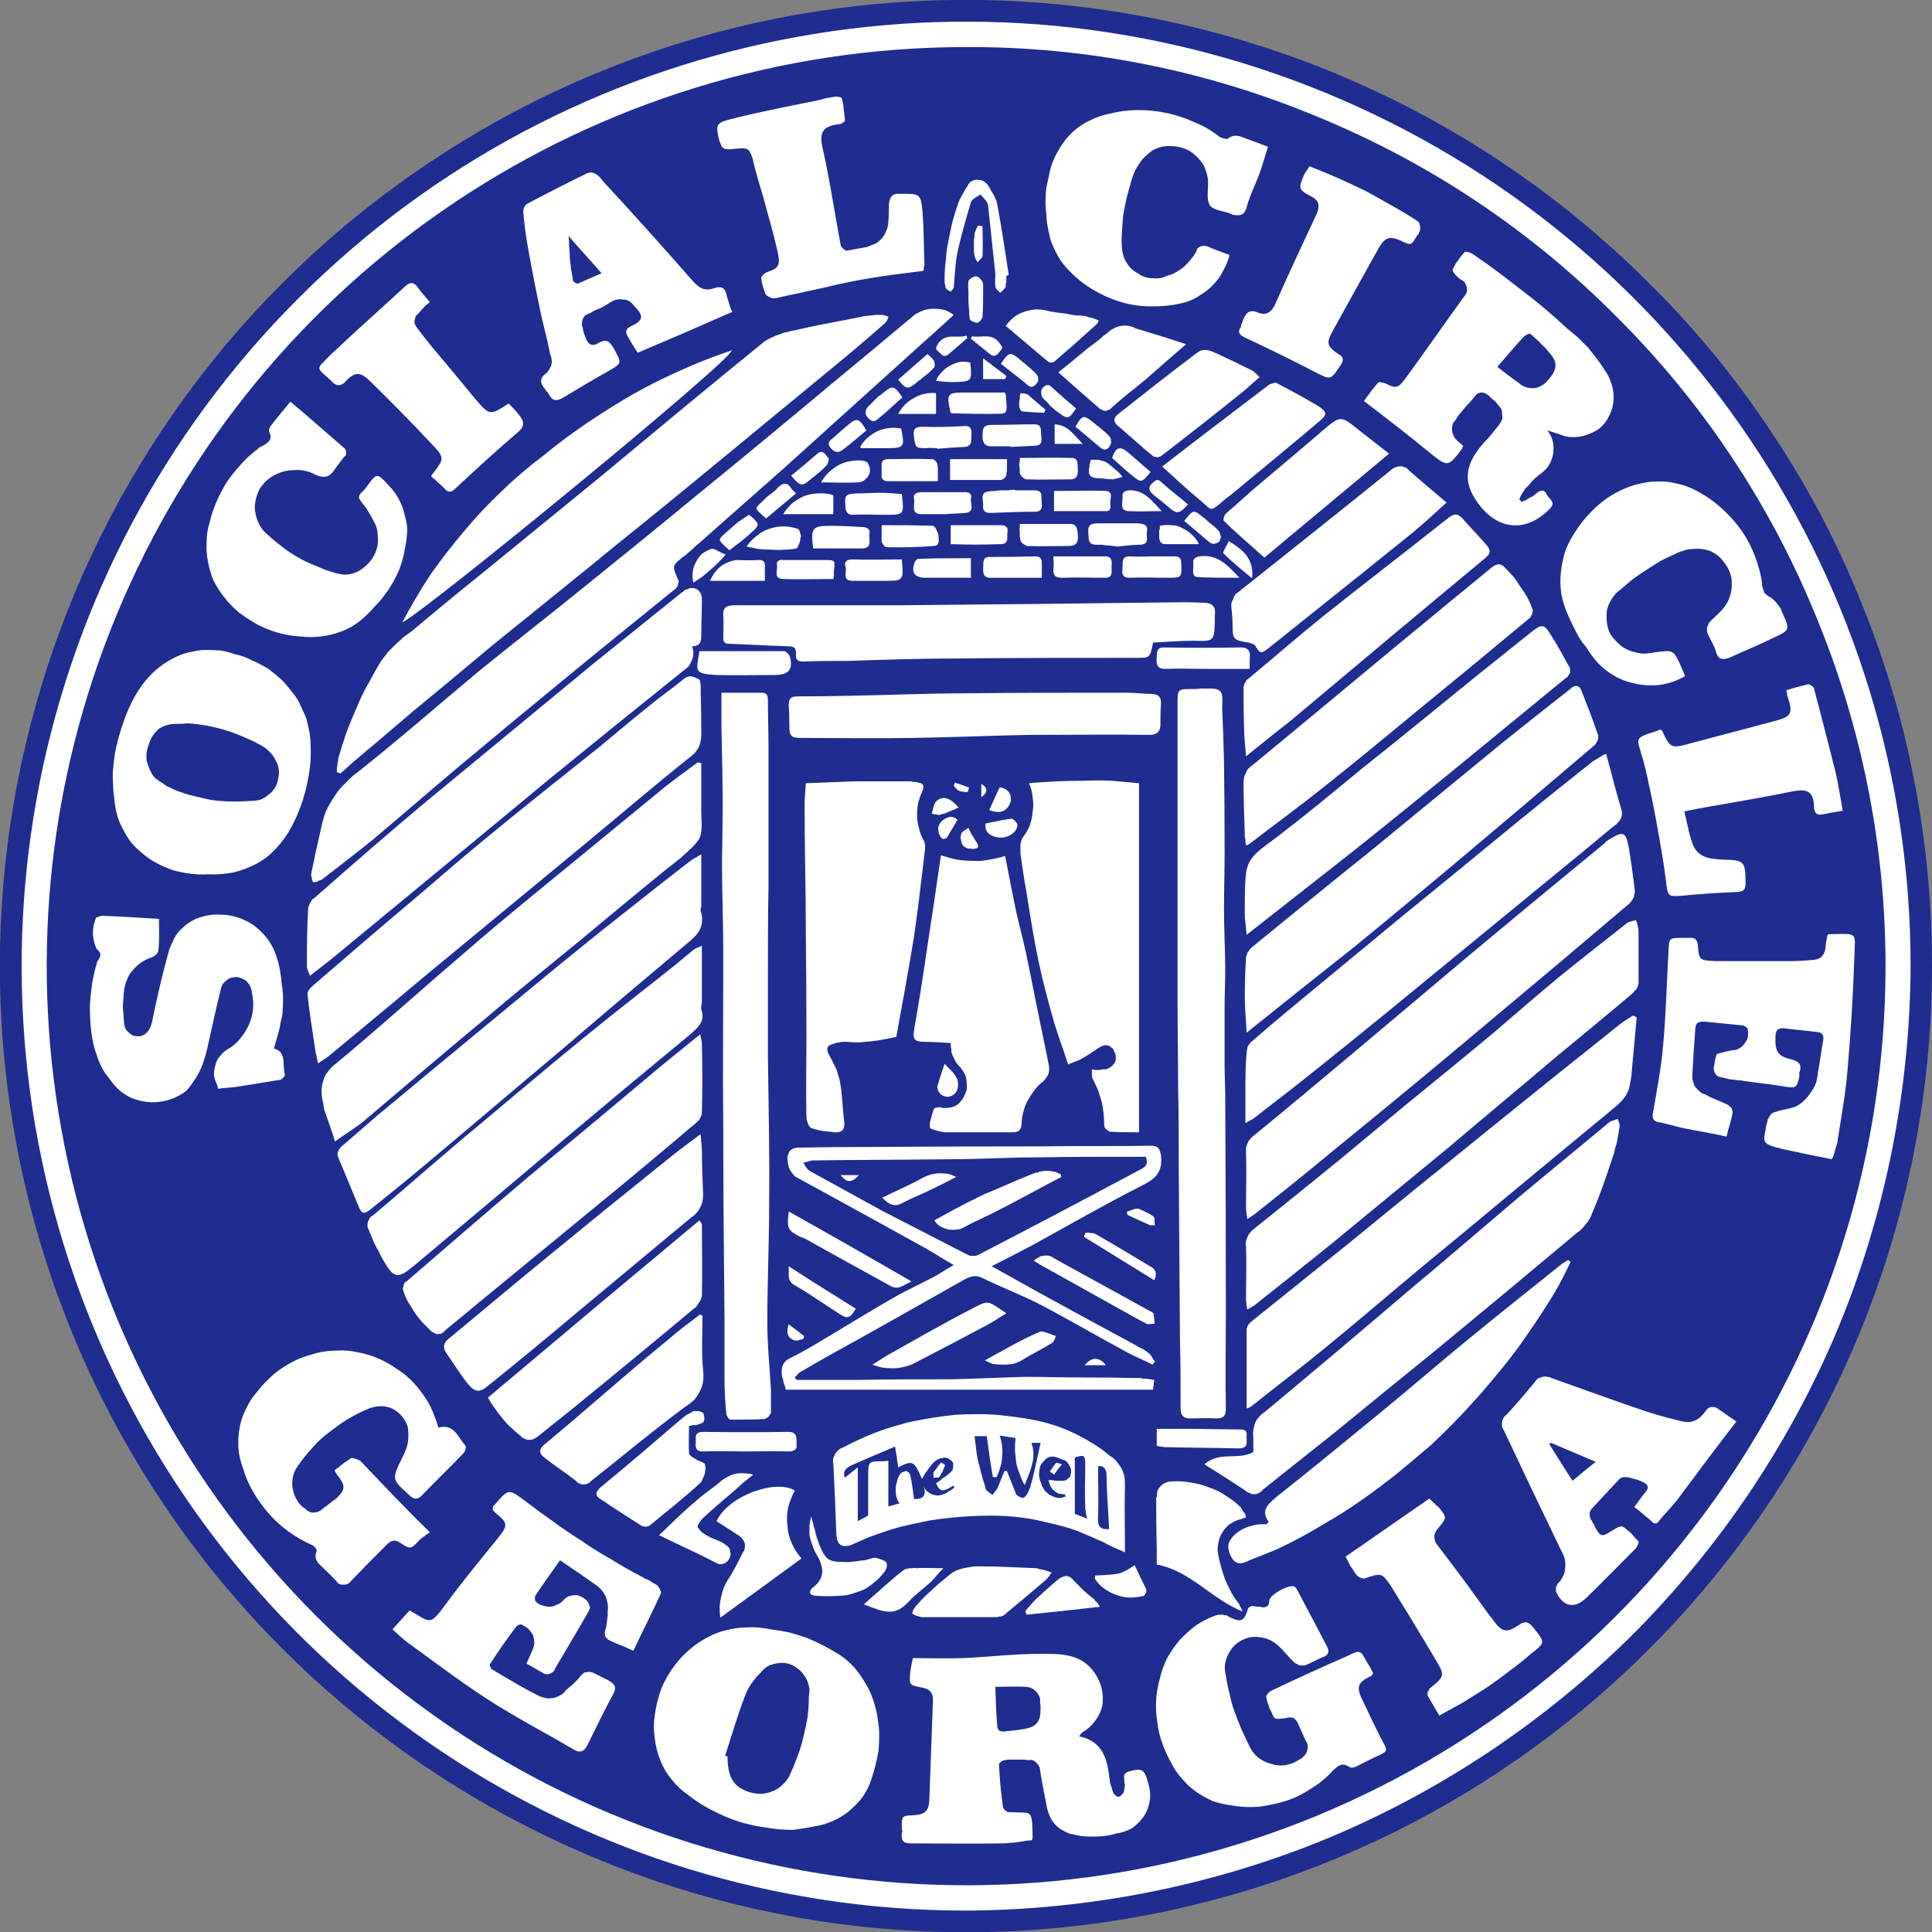 <svg version="1.2" xmlns="http://www.w3.org/2000/svg" viewBox="0 0 316 316" width="300" height="300">
	<rect x="0" y="0" width="316" height="316" fill="#808080" stroke="none"/>
	<style>
		.s0 { fill: #ffffff } 
		.s1 { fill: #1f2d90 } 
	</style>
	<g id="logo">
		<g id="Group_11560">
			<path id="Path_35434_copy" class="s0" d="m268.3 47.7c-52.6-52.6-135.1-60.7-197-19.4-61.8 41.3-85.9 120.6-57.4 189.4 28.5 68.7 101.5 107.8 174.5 93.3 73-14.5 125.6-78.6 125.6-153 0-10.2-1-20.4-2.9-30.4-2-10.1-5-19.9-8.9-29.3-3.9-9.5-8.7-18.5-14.4-27-5.7-8.5-12.2-16.4-19.5-23.6z"/>
			<path id="Path_35421" fill-rule="evenodd" class="s1" d="m215.5 19.1c18.3 7.5 34.9 18.6 48.8 32.6 14 13.9 25.1 30.5 32.6 48.8 7.6 18.2 11.5 37.8 11.5 57.5 0 60.8-36.7 115.6-92.8 138.9-56.2 23.3-120.9 10.4-163.9-32.6-43-43-55.9-107.6-32.6-163.8 23.3-56.2 78.1-92.8 138.9-92.8 19.7-0.1 39.3 3.8 57.5 11.4zm81.1 93.3q-0.1-0.2-0.3-0.2-0.1-0.1-0.2-0.2-0.2 0-0.3-0.1c-1.2 0.3-2.4 0.6-3.6 1q0 0.1 0 0.3 0.1 0.1 0.1 0.3 0 0.1 0 0.2 0.1 0.2 0.1 0.3c0.9 2.7 0.6 3.2-2 3.9q-6.8 1.8-13.6 3.6c-3.5 1-3.6 0.9-4.9-1.9 0-0.1-0.1-0.1-0.3-0.3q-0.9 0.4-2 0.7c-1.8 0.7-1.9 0.8-1.3 2.8q0.5 1.6 0.9 3.2c0.6 2.8 1.2 5.5 1.7 8.3 0.6 3.3 1.2 6.6 1.6 9.9 0.3 2.4 0.3 2.5 2.7 2.3 3-0.3 6-0.5 9-0.6 1-0.1 1.3-0.4 1.3-1.4 0-3.7-0.2-3.8-3.7-3.9-2.1-0.1-4.2-0.3-5-2.7q-0.2-0.6-0.4-1.3-0.2-0.6-0.3-1.3-0.2-0.6-0.3-1.3-0.2-0.6-0.3-1.3c2.1-0.4 4.1-0.8 6-1.1 4-0.7 8-1.4 11.9-2.2 2.2-0.4 3.2 0.1 3.3 2.4q0 0.1 0 0.3c0.1 0.9 0.5 1.3 1.4 1.1 1-0.2 2.1-0.4 3.3-0.6-0.4-2.2-0.7-4.3-1.2-6.4q-1.7-6.8-3.5-13.6 0-0.1-0.1-0.2zm-89.1 136.5c0 0.1-0.1 0.1-0.1 0.2 0 0-0.1 0.1-0.2 0.1q0 0.1-0.1 0.1-0.1 0-0.1 0-0.1 0-0.2 0 0 0-0.1 0-0.7 0-1.4 0.1-0.8 0.2-1.4 0.4-0.7 0.3-1.3 0.7-0.6 0.4-1.1 1-0.2 0.3-0.4 0.6-0.2 0.4-0.2 0.8 0 0.4 0.1 0.8 0.1 0.4 0.3 0.8c0.5 1 1.2 1.5 2.4 1 2-0.9 4.2-1.6 6.2-2.6q3.3-1.6 6.4-3.5 3.2-1.8 6.2-3.9 3-2.1 5.9-4.4 2.8-2.3 5.6-4.7 3-2.8 5.7-5.7 2.8-3 5.4-6.2 2.6-3.1 4.9-6.5 2.3-3.3 4.4-6.8c0.9-1.5 1.7-3.2 2.5-4.8l-0.4-0.3q-0.1 0-0.2 0.1-0.2 0.1-0.3 0.2-0.1 0-0.2 0.1-0.2 0.1-0.3 0.2c-5.1 4.1-10.3 8.2-15.4 12.4-4.9 4-9.6 8.1-14.5 12.1-5.6 4.6-11.2 9.2-16.9 13.7-1.4 1.2-2.5 2.2-1.2 4zm50.6-47.4q0.4-0.2 0.7-0.6 0.3-0.3 0.6-0.7 0.3-0.3 0.5-0.7 0.3-0.4 0.4-0.8c1.4-3.2 2.5-6.5 3.6-9.8q0.2-0.6 0.3-1.2 0.2-0.5 0.3-1.1 0.1-0.6 0.2-1.1 0.1-0.6 0.2-1.2 0-0.2 0-0.3 0-0.2-0.1-0.4 0-0.1-0.1-0.3 0-0.1-0.1-0.3-0.1 0.1-0.3 0.1-0.1 0-0.2 0.1-0.2 0-0.3 0.1-0.1 0-0.3 0.1-0.1 0-0.2 0.1-0.1 0-0.1 0.1-0.1 0.1-0.2 0.1-0.1 0.1-0.2 0.2c-4.8 4-9.7 8-14.6 12.1-5.9 5-11.8 10.1-17.8 15.1q-11.7 10-23.6 19.9-0.5 0.3-0.9 0.8-0.4 0.4-0.6 0.9-0.2 0.6-0.3 1.2-0.1 0.6 0 1.1 0 0.3 0 0.6 0 0.3 0 0.7 0 0.3 0 0.6 0 0.3 0 0.6c-2.5 1.4-5.5-0.2-8 2 2.4 1.5 4.6 2.9 6.7 4.3q0.3 0.3 0.7 0.4 0.3 0.2 0.7 0.2 0.4 0 0.8-0.2 0.4-0.2 0.6-0.5c4.1-3.3 8.2-6.5 12.3-9.8q7.8-6.4 15.6-12.7 11.9-9.8 23.7-19.7zm-68.2-86.5c0-1-0.4-1.4-1.4-1.5-1.4 0-2.8-0.2-4.2-0.2-8.8 0-17.7 0-26.5 0.1-6.3 0-12.6 0.3-18.8 0.4q-4.3 0.1-8.6 0.1c-1 0-1.4 0.4-1.4 1.4 0.1 1.1 0.1 2.1 0.1 3.1 0 2.1 0.2 2.3 2.2 2.3 5.9 0 11.9 0.1 17.8 0 6.7-0.1 13.5-0.4 19.1-0.5 7.3 0 13.6-0.1 19.8 0 1.3 0 1.8-0.6 1.8-1.7 0-1.2 0-2.3 0.1-3.5zm-11.1 61.6q0.4 0.8 0.8 1.7 0.3 0.9 0.6 1.9 0.2 0.9 0.3 1.9 0.1 1 0.1 1.9 0 0.2 0.1 0.4 0.1 0.2 0.2 0.3 0.2 0.1 0.3 0.2 0.2 0.2 0.4 0.2c1.5 0.1 3.1 0.1 4.7 0.1v-57.1q-2.2-0.2-4.5-0.4-2.2-0.1-4.5 0-2.2 0-4.5 0.1-2.2 0.1-4.5 0.3 0.5 1.1 0.6 2.3 0.2 1.2 0 2.4-0.1 1.2-0.5 2.3-0.5 1.1-1.2 2-0.1 0.3-0.2 0.6-0.1 0.3-0.1 0.6 0 0.3 0 0.6 0 0.3 0 0.7c0.3 2.1 0.6 4.2 1 6.4 0.6 3.8 1.2 7.6 2 11.4 0.7 3.3 1.6 6.6 2.5 9.8 0.7 2.3 1.5 4.4 2.3 6.9q0.3-0.1 0.5-0.2 0.3-0.1 0.5-0.2 0.3-0.1 0.5-0.2 0.3-0.1 0.5-0.2c1.1-0.6 2.2-1.4 3.3-2.1q0.2-0.1 0.5-0.2 0.3-0.1 0.6 0 0.3 0 0.5 0.2 0.3 0.2 0.5 0.4 0.1 0.3 0.2 0.5 0.1 0.3 0.2 0.5 0 0.3 0 0.6 0 0.2-0.1 0.5-0.1 0.2-0.3 0.4-0.1 0.2-0.3 0.3-0.2 0.2-0.4 0.3-0.2 0.1-0.5 0.2-0.3 0-0.6 0-0.3 0.1-0.5 0.1-0.3 0-0.6 0-0.3 0-0.6-0.1c0 0.7-0.1 1.3 0.2 1.7zm-26 4.7q-0.2 0.4-0.3 0.8-0.1 0.4-0.2 0.7-0.1 0.4-0.2 0.8 0 0.4 0 0.8c0 0.3 1.6 0.7 2.4 0.8 3.7 0 7.3 0 11 0 1 0 1.5-0.2 1.6-1.4q0-1 0.3-2 0.2-0.9 0.7-1.8 0.5-0.9 1.1-1.7 0.6-0.8 1.4-1.4 0.3-0.3 0.5-0.6 0.3-0.4 0.4-0.7 0.1-0.4 0.1-0.8 0-0.4-0.1-0.8c-0.7-3.6-1.5-7.2-2.2-10.8-0.5-2.5-1-5-1.5-7.4-0.5-2.3-1.1-4.5-1.6-6.7-0.6-3-1.2-5.9-1.8-9.1q-1.3 0.4-2.6 0.6-1.3 0.3-2.7 0.2-1.3 0-2.6-0.2-1.3-0.3-2.6-0.7c-0.8 5.6-1.6 10.9-2.4 16.1q-0.9 6.3-2 12.5c-0.2 1.4 0 1.8 1.4 1.9 1.5 0 3 0.1 4.6 0.2q0 0.5 0.1 1.1 0 0.6 0.3 1.1 0.2 0.5 0.5 1 0.3 0.4 0.7 0.8 0.4 0.5 0.7 1.1 0.3 0.6 0.3 1.3 0.1 0.7 0 1.3-0.2 0.6-0.5 1.2-0.3 0.5-0.7 0.9-0.4 0.4-0.9 0.6-0.6 0.2-1.1 0.2-0.6 0.1-1.1-0.1c-0.4 0-0.9 0.1-1 0.2zm0.6-3.1q0 0.1 0.1 0.3 0.1 0.1 0.2 0.3 0.1 0.1 0.2 0.2 0.4 0.3 1 0.4 0.5 0 1-0.3 0.4-0.3 0.6-0.7 0.2-0.5 0.2-1c0-1.5-1.1-2.2-2.2-3.4-0.5 1.5-0.9 2.6-1.2 3.8q0 0.2 0.1 0.4zm-17.3-7.4q0.3-0.1 0.6-0.2 0.3-0.1 0.6-0.1 0.3-0.1 0.6-0.1 0.3 0 0.6 0 1 0.1 2 0.1 1-0.1 2.1-0.2 1-0.1 2-0.3 1-0.2 2-0.4c1-5.5 2-10.9 2.9-16.4 0.7-4.7 1.2-9.5 1.8-14.3q0-0.2 0-0.4 0-0.2 0-0.4-0.1-0.2-0.1-0.4-0.1-0.2-0.2-0.4-0.5-0.9-0.7-1.9-0.3-1-0.3-2.1 0-1 0.2-2.1 0.3-1 0.7-1.9c0.3-0.8 0.1-1.2-0.7-1.3q-0.2-0.1-0.4-0.1-0.2 0-0.4 0-0.3-0.1-0.5-0.1-0.2 0-0.4 0c-2.9 0-5.9 0-8.8 0-2.6 0.1-5.1 0.2-7.9 0.3-0.1 1.4-0.2 2.6-0.2 3.8 0 6.7 0.2 13.5 0.2 20.3q0.1 8.7 0.1 17.5c0 4.3-0.1 8.6 0 13 0 0.6 0.4 1.7 0.8 1.8q0.5 0.2 1 0.3 0.4 0.1 0.9 0.2 0.5 0 1 0.1 0.4 0 0.9 0.1c1.1 0.1 1.7-0.4 1.6-1.6-0.3-2.2-0.3-4.4-0.7-6.6q-0.1-0.6-0.3-1.1-0.1-0.5-0.3-1-0.2-0.5-0.5-1-0.2-0.5-0.5-1c-0.6-1-0.8-1.8 0.3-2.1zm22.4-42l-2.3-0.8-0.2 0.5q0.2 0.3 0.4 0.5 0.3 0.3 0.6 0.4 0.3 0.1 0.6 0.1 0.4 0.1 0.7 0zm0.9 8.4q-0.2-0.3-0.4-0.6-0.2-0.3-0.3-0.6-0.2-0.3-0.3-0.6c-0.4 0.3-1.1 0.6-1.2 1q0 0.3-0.1 0.5 0 0.2 0.1 0.5 0 0.2 0.1 0.5 0.1 0.2 0.2 0.4 0.2 0.2 0.4 0.3 0.3 0.1 0.5 0.2 0.2 0 0.5 0 0.2 0.1 0.5 0c0.6 0 0.8-0.4 0.3-1.1q-0.2-0.2-0.3-0.5zm-6.3-6.1c-0.4 0.4-0.5 1.3-0.7 2q0.2 0 0.4 0.1 0.2 0 0.4 0 0.2 0.1 0.3 0.1 0.2 0 0.4-0.1 0.4-0.1 0.8-0.2 0.3-0.2 0.7-0.3 0.3-0.2 0.7-0.3 0.3-0.2 0.7-0.3c-1.4-1.7-2.7-2-3.7-1zm1.2 3q-0.3 0.2-0.5 0.5-0.2 0.3-0.3 0.6-0.1 0.4 0 0.7 0 0.4 0.2 0.7c0.1 0.2 0.3 0.6 0.6 0.6q0.1 0 0.2 0 0.1 0 0.2-0.1 0.1 0 0.2-0.1 0-0.1 0.1-0.2c0.5-0.8 1-1.7 1.6-2.7-0.8-0.8-1.6-0.5-2.3 0zm6.9 0.6c-0.2 1.3 0.6 2.1 2.3 2.3 1.5 0.1 3-1 2.9-2.2-0.1-0.3-0.7-0.9-1-0.9-1.4 0.2-2.8 0.5-4.2 0.8zm3.8-2.9q0.2-0.3 0.3-0.7 0.1-0.3 0-0.7 0-0.4-0.2-0.7-0.3-0.4-0.6-0.6-0.1-0.1-0.2-0.1-0.1-0.1-0.3-0.1-0.1 0-0.2-0.1-0.1 0-0.3 0c-0.6 1.2-1.1 2.4-1.7 3.7 1.4 0.5 2.4 0.5 3.2-0.7zm-4.5-3.6v2.2c0.9-0.7 1.3-1.4 0-2.2zm-3.5-69q-0.9 0.2-1.6 0.6-0.8 0.4-1.4 1.1-0.6 0.6-0.9 1.4c1 0.1 1.9 0.2 2.8 0.2 3.1-0.1 3.1-0.1 2.8-3.2q-0.8-0.2-1.7-0.1zm-3.5-1.7c0.5 0.5 0.9 1.1 1.7 0.4q1.5-1.3 3-2.6l-0.1-0.4c-1.5 0.5-3.3-0.5-4.6 1.2-0.3 0.6-0.7 0.9 0 1.4zm4.9-11.5q-0.1 0.8 0 1.6 0 0.7 0 1.5 0 0.7 0.1 1.5 0 0.8 0.1 1.5c0 0.3 0.8 0.7 1.3 0.7q0.1-0.1 0.3-0.2 0.1-0.1 0.2-0.2 0.1-0.2 0.2-0.3 0.1-0.2 0.1-0.3c0.1-1.4 0.1-2.8 0.1-4.1q0-0.2 0-0.4 0-0.2 0-0.4 0-0.2 0-0.4 0-0.2-0.1-0.4c-0.2-0.4-0.7-0.9-1.1-0.9-0.4 0-1.2 0.5-1.2 0.8zm-3.9 0q0 0.1 0 0.3 0.1 0.2 0.1 0.4 0 0.2 0.1 0.4c0.1 0.3 0.5 0.4 0.8 0.6 0.2-0.2 0.5-0.5 0.5-0.7 0.2-1.9 0.2-3.8 0.6-5.7 0.6-2.8 1.4-5.5 2.2-8.2 0.2-0.6 1-0.9 1.6-1.3 0.4 0.6 1.1 1.1 1.2 1.7 0.4 3.8 0.8 7.5 1.2 11.3 0 0.7-0.1 1.4 0 2.1 0.1 0.4 0.5 0.7 0.8 1 0.3-0.3 0.7-0.6 0.9-1q0-0.2 0-0.5 0.1-0.2 0.1-0.4 0-0.2 0-0.5 0-0.2 0-0.4l0.4-0.1c-0.6-3.7-1.1-7.4-1.8-11.1q-0.1-0.5-0.2-1-0.2-0.4-0.4-0.9-0.2-0.4-0.5-0.8-0.2-0.5-0.5-0.9-0.3-0.4-0.8-0.7-0.4-0.2-1-0.2-0.5 0-1 0.3-0.4 0.3-0.6 0.8-0.3 0.4-0.5 0.8-0.2 0.4-0.4 0.7-0.2 0.4-0.4 0.8-0.2 0.4-0.3 0.8-0.5 1.5-0.9 3-0.3 1.4-0.6 2.9-0.3 1.5-0.4 3-0.2 1.6-0.2 3.1 0 0.2 0 0.4zm49.3 151.4c0 0.5 0.1 1.1 0.2 2 0.6-0.4 0.9-0.6 1.2-0.8 4.4-3.5 8.8-7 13.1-10.6q12.2-9.9 24.2-20 12.1-10.1 24.1-20.3 0.1-0.2 0.3-0.4 0.2-0.3 0.3-0.5 0.1-0.2 0.1-0.5 0.1-0.3 0.1-0.5-0.4-3.6-1-7.2c-0.5-2.6-0.9-2.7-3.2-1.3q-0.1 0-0.1 0.1-0.1 0-0.2 0.1-0.1 0.1-0.2 0.1-0.1 0.1-0.1 0.2-11.1 9.1-22 18.2c-6.4 5.4-12.7 10.7-19 16q-8.3 7-16.6 13.8-0.3 0.2-0.5 0.5-0.3 0.3-0.4 0.6-0.2 0.4-0.3 0.8 0 0.3 0 0.7c0.1 3 0 6 0 9zm61.4-65c-0.9-2.9-1.6-5.9-2.5-9.1q-0.2 0.1-0.5 0.2-0.2 0.2-0.5 0.3-0.2 0.2-0.5 0.3-0.2 0.2-0.5 0.3-6.1 4.8-12.1 9.7-9.6 7.9-19.3 15.8c-4.6 3.8-9.2 7.6-13.8 11.4-3.6 3-7.2 5.9-10.7 9q-0.2 0.1-0.4 0.4-0.1 0.2-0.3 0.4-0.1 0.3-0.1 0.5-0.1 0.3-0.1 0.6c-0.2 2.1-0.2 4.2-0.2 6.3 0 1.6 0 3.2 0 5.2 0.7-0.4 1.1-0.6 1.4-0.8 2.5-2 5.1-3.9 7.7-6 4.8-3.8 9.6-7.7 14.4-11.6q13.4-11 26.7-21.9c3.3-2.7 6.5-5.3 9.7-8 1-0.7 2-1.5 1.6-3zm-4.1-10.9q0.1-0.2 0.2-0.4 0.1-0.2 0.1-0.4 0-0.2 0-0.4c-0.8-2.4-1.7-4.7-2.6-7-0.4-1.2-1-1.5-2-0.6-0.2 0.2-0.4 0.3-0.6 0.5-3.6 2.8-7.1 5.6-10.6 8.4-7.1 5.8-14.1 11.6-21.2 17.4-6.6 5.3-13.1 10.6-19.6 15.9q-0.2 0.2-0.4 0.4-0.1 0.2-0.3 0.4-0.1 0.3-0.2 0.5-0.1 0.3-0.1 0.5-0.2 3.2-0.2 6.4c0 1.8 0.2 3.6 0.3 5.8 6.1-4.9 11.9-9.5 17.7-14.1 5.3-4.3 10.5-8.7 15.8-13.1q11.8-9.9 23.5-19.9 0.1-0.2 0.2-0.3zm-4.6-11q0.2-0.2 0.3-0.5 0-0.3 0-0.6-0.1-0.4-0.3-0.6c-0.9-1.7-1.9-3.5-3-5.2-0.9-1.5-1.4-1.5-2.8-0.4q-4.5 3.6-9 7.2c-6.3 5.1-12.5 10.2-18.8 15.2-4.6 3.8-9.2 7.6-13.9 11.2-5.3 3.9-5.3 3.8-5.4 10.5q0 1.4 0 2.7c0.1 0.9 0.2 1.7 0.3 2.9 6-4.7 11.6-9.1 17.2-13.5 5.4-4.3 10.7-8.6 16.1-13q9.4-7.7 18.9-15.5 0.3-0.1 0.4-0.4zm-6-9.9q0.1-0.1 0.1-0.3 0.1-0.2 0.1-0.4 0-0.2-0.1-0.4-0.3-0.9-0.8-1.8-0.5-0.9-1.1-1.7-0.5-0.8-1.1-1.6-0.7-0.8-1.4-1.5c-0.8-0.9-1.4-0.7-2.2-0.1-3 2.5-6 4.9-9 7.4-10.1 8.3-20.1 16.7-30.2 25q-0.3 0.2-0.6 0.5-0.3 0.3-0.4 0.7-0.2 0.3-0.3 0.7-0.1 0.4-0.1 0.8c0 2.9 0.1 5.7 0.2 8.5q0 0.3 0 0.5 0.1 0.2 0.1 0.4 0 0.3 0 0.5 0.1 0.2 0.1 0.5 0.1-0.1 0.2-0.1 0 0 0.1 0 0.1-0.1 0.1-0.1 0.1 0 0.2-0.1c3.9-3 8-6 11.9-9.1 5.3-4.2 10.5-8.5 15.7-12.8q9.2-7.5 18.3-15.1 0.1-0.2 0.2-0.4zm-7.4-11.5c-1.2-1.4-2.6-2.8-3.8-4.2-0.8-0.9-1.4-1-2.4-0.2-6.8 5.4-13.7 10.7-20.5 16.1-4.1 3.3-8.1 6.8-12.2 10.2q-0.1 0.1-0.3 0.2-0.1 0.2-0.2 0.4-0.1 0.1-0.2 0.3 0 0.2-0.1 0.4c0 2.4 0 4.9 0.1 7.3 0 1.2 0.2 2.5 0.3 4.1 2.7-2.2 5-4 7.4-5.9 10.6-8.9 21.1-17.7 31.7-26.5 1-0.8 0.9-1.4 0.2-2.2zm-6.5-6.9c-2.2-1.9-4.3-3.6-6.3-5.4q-0.2-0.3-0.6-0.4-0.4-0.2-0.8-0.1-0.4 0-0.8 0.2-0.3 0.1-0.6 0.4c-8.3 6.7-16.6 13.3-24.9 19.9q-0.3 0.2-0.6 0.5-0.2 0.3-0.3 0.7-0.2 0.3-0.3 0.7 0 0.4 0 0.7c0.1 0.9 0.2 1.7 0.2 2.6 0 2.6 0.1 2.7 2.6 3.1q0.2 0 0.3 0.1 0.2 0 0.3 0.1 0.1 0 0.3 0.1 0.1 0.1 0.2 0.2c0.8 1.3 0.9 1.4 2.2 0.4q4.5-3.6 9-7.2 7.4-5.9 14.7-11.8c1.8-1.5 3.5-3.1 5.4-4.8zm-106.4 24.9c-0.1 0.8 0.3 1.1 1.2 1.1 2.4-0.1 4.8-0.1 7.2-0.1 6-0.2 11.9-0.4 17.9-0.4 9.8-0.1 19.6-0.1 29.4-0.1 2.2 0 2.2 0 2.7-2.5 2.2-0.1 4.4-0.3 6.6-0.3 3.4 0.1 3.4 0.1 3.5-3.3 0-0.3 0-0.7 0-1 0.2-1.3-0.5-1.9-1.7-1.9q-1.7-0.1-3.4-0.1-23.4 0.3-46.7 0.5c-5.8 0-11.6 0-17.4 0q-4.7 0-9.4 0c-1.1 0-1.9 0.3-1.8 1.6 0.1 1.3 0 2.5 0 3.7 0 0.8 0.3 1 1 1 3.1 0.1 6.3 0.3 9.4 0.4 1 0 1.6 0.1 1.5 1.4zm27.4-42.9c-2.6 0-2.8 0.3-2.2 2.9q0 0 0 0.1 0 0 0 0.1 0.1 0.1 0.1 0.1 0 0.1 0 0.1 0.1 0.1 0.1 0.1 0.1 0 0.1 0 0 0 0.1 0 0 0 0.1 0 2.9 0.1 5.8 0.1c3.2-0.1 3.1 0.5 2.8-3.2 0 0 0-0.1-0.2-0.3zm6.8-2.2l0.2-0.5-3.8-2.9v3.4zm17.4 30.6c0.1-0.7 0.1-1.6-1-1.6-2.7 0-5.5 0-8.5 0 0 0.8 0.1 1.4 0 2-0.1 1.2 0.4 1.5 1.5 1.5 2.3-0.1 4.6 0 7 0 1.3 0 1-1.1 1-1.9zm-11.4-0.5c0-0.8-0.3-1.1-1.1-1.1q-3.7 0.1-7.3 0.1c-1.4-0.1-1.1 0.9-1.2 1.8 0 0.8 0 1.6 1.2 1.6 2.7 0 5.5 0 8.4 0 0-1 0-1.7 0-2.4zm-15.9-41.4q-0.8-0.2-1.7-0.2-0.8 0-1.6 0.2-0.8 0.3-1.5 0.7-6.8 5.7-13.7 11.4-11.1 9.3-22.4 18.5c-5.9 4.9-11.9 9.7-17.8 14.5-5.8 4.7-11.7 9.3-17.5 14-6.6 5.5-13.1 11.2-19.8 16.5q-1.1 0.8-2 1.8-1 0.9-1.7 2-0.8 1.2-1.4 2.4-0.5 1.2-0.8 2.6-0.9 3.9-1.7 7.8 0 0.2 0 0.4 0.1 0.1 0.1 0.3 0 0.2 0.1 0.4 0 0.1 0.1 0.3 0.2 0 0.3 0 0.2-0.1 0.4-0.1 0.2-0.1 0.3-0.2 0.2 0 0.4-0.1c2.8-2.2 5.6-4.3 8.3-6.5 4.9-4.1 9.7-8.3 14.6-12.4q8.6-7.2 17.4-14.4c5.8-4.8 11.8-9.6 17.7-14.4q0.1-0.2 0.2-0.3 0.1-0.2 0.1-0.4 0.1-0.2 0.1-0.4 0-0.2-0.1-0.3c-1-2.3-1-2.2 0.9-3.8q0 0 0.1 0c5.4-4.8 10.9-9.6 16.3-14.4q11.3-10.2 22.6-20.4 2.6-2.3 5.2-4.7-0.7-0.5-1.5-0.8zm-1.8 38.6c1.1 0 0.8-1.1 0.8-1.7-0.1-0.6-0.6-1.6-0.9-1.6-2.7-0.1-5.5-0.1-8.4-0.1q0 0.3 0 0.7 0 0.3 0 0.6 0 0.4 0 0.7 0 0.3 0 0.7c0.1 0.3 0.5 0.9 0.8 0.9q3.8 0.1 7.7-0.2zm-2.1-5.2c1.2 0 2.5 0 4.1 0 0.8-0.1 2-0.1 3.2-0.2 1.6-0.2 0.8-1.5 0.9-2.3 0.2-0.7-0.1-1.1-1-1.1q-3.5 0-7.1 0c-0.8 0-1.4 0.3-1.2 1.1 0.2 0.9-0.6 2.4 1.1 2.5zm18.6-3.9q-1.6 0-3.2 0v-0.1q-0.6 0-1.1 0.1-0.5 0-1.1 0-0.5 0-1.1 0.1-0.5 0-1.1 0.1c-1.4 0.2-0.7 1.5-0.8 2.3-0.1 0.8 0.3 1.2 1.2 1.2 2.4-0.1 4.8-0.2 7.2-0.2 1.1 0 1.3-0.5 1.2-1.4-0.2-0.9 0.4-2.1-1.2-2.1zm-4.5-3.2q0-0.3 0-0.6 0-0.3 0-0.7 0-0.3 0-0.6h-9.3v3.4c2.9 0 5.7 0 8.4 0q0.1-0.1 0.2-0.1 0.2-0.1 0.3-0.2 0.1-0.1 0.2-0.3 0.1-0.1 0.1-0.2 0-0.3 0.1-0.7zm-13.3 17.5h7.4v-3.2c-2.9 0-5.7 0-8.6 0.1-0.2 0-0.5 0.3-0.6 0.6-0.6 1.7 0 2.5 1.8 2.5zm12.2-5.5c1.6 0 1-1.2 1.2-2 0.1-1-0.5-1.1-1.2-1.1-2.7 0-5.3 0-8.1 0v3.1c2.8 0.1 5.4 0.1 8.1 0zm11.2 0.3c1.1 0 1.6-0.5 1.5-1.7-0.1-1.1-0.1-2-1.5-1.9-2.6 0-5.2 0-8 0q0 0.3 0 0.6-0.1 0.3 0 0.7 0 0.3 0 0.6 0 0.4 0.1 0.7 0 0.2 0.1 0.3 0.1 0.2 0.3 0.3 0.1 0.1 0.3 0.2 0.2 0.1 0.3 0.2c2.3 0.1 4.6 0 6.9 0zm6.1-9c-2.8-0.1-5.6 0-8.5 0v3.3c2.9 0 5.6 0 8.3 0 0.9 0.1 1-0.4 0.9-1.1-0.1-0.8 0.6-2.1-0.7-2.2zm-0.6 8.8q0.4 0.1 0.8 0.1 0.5 0 0.9 0.1 0.4 0 0.8 0.1c1.1-0.1 2.3-0.3 3.5-0.3 1.9 0 1.1-1.3 1.3-2.2 0.2-1.1-0.6-1.2-1.4-1.3q-3.3 0-6.7 0c-0.9 0-1.6 0.2-1.5 1.4 0.1 1-0.2 2.2 1.5 2.1q0.4 0 0.8 0zm4.3-5.5c1.7 0.1 3.4 0 5.4 0-1.6-1.7-2.8-3.4-5.1-3.4-0.8 0-1.4 0.2-1.3 1.1 0.1 0.9-0.6 2.2 1 2.3zm0.2 10.9c2.1-0.1 4.1 0 6.2 0 2.3 0 2.3 0 2.2-2.4 0-0.8-0.3-1.1-1.1-1.1-1.2 0-2.4 0-3.6 0-1.2 0-2.4 0.1-3.6 0-1.6-0.1-1.2 1.1-1.3 2-0.1 0.9 0 1.5 1.2 1.5zm11.3-5.5q-0.4-0.9-1.1-1.5-0.7-0.7-1.6-1.1-0.8-0.5-1.8-0.5-0.9-0.1-1.9 0.1 0 0.2 0 0.4 0 0.2-0.1 0.4 0 0.2 0 0.4 0 0.2 0 0.4c0 0.7 0.1 1.4 1 1.4q2.7 0 5.5 0zm1.6-0.4q0.2 0.2 0.5 0.3 0.3 0.1 0.6 0 0.3-0.1 0.5-0.2 0.2-0.2 0.3-0.5 0-0.2 0.1-0.3 0-0.2-0.1-0.4 0-0.2-0.1-0.3 0-0.2-0.1-0.3-0.3-0.3-0.6-0.6-0.3-0.3-0.7-0.6-0.3-0.2-0.6-0.5-0.3-0.3-0.6-0.5c-1.7-1.4-1.7-1.4-3.2 0.5 1.4 1.2 2.7 2.3 4 3.4zm-3.4-6.1c-1.5-1.3-3-2.4-4.3-3.6-0.8-0.8-1.1-0.2-1.6 0.2-0.6 0.6-0.5 1.1 0.1 1.7 0.9 0.7 1.8 1.4 2.7 2.2 1.3 1.1 1.7 1.1 3.1-0.5zm-6.1-5.3c-1.3-1.1-2.5-2.2-3.7-3.2-1.3-1.1-2-0.9-2.6 0.9 1.1 1 2.2 2 3.3 2.9 1.5 1.2 1.5 1.2 3-0.6zm-4.6 0.7q-0.1 0-0.1 0 0 0 0 0zm0 0.1q-0.3-0.4-0.6-0.7-0.3-0.3-0.7-0.6-0.3-0.3-0.7-0.6-0.3-0.3-0.7-0.5-0.3-0.2-0.6-0.2-0.3-0.1-0.6-0.2-0.3 0-0.6 0-0.3 0-0.7 0 0 0.2-0.1 0.4 0 0.2-0.1 0.4 0 0.2 0 0.4-0.1 0.2-0.1 0.4c-0.1 1 0.4 1.3 1.2 1.4 0.9 0 1.8 0.2 2.8 0.2q0.2-0.1 0.4-0.1 0.2-0.1 0.4-0.1 0.2-0.1 0.4-0.1 0.1-0.1 0.3-0.1zm-2-5.2q0.1-0.2 0.1-0.3 0.1-0.2 0-0.4 0-0.2 0-0.3-0.1-0.2-0.2-0.4-0.3-0.3-0.6-0.6-0.4-0.3-0.7-0.6-0.4-0.4-0.8-0.6-0.3-0.3-0.7-0.6c-1.5-1.2-1.7-1.1-2.8 0.8 1.4 1.1 2.7 2.3 4.2 3.5 0.7 0.5 1.2 0.1 1.5-0.5zm-4.5-0.2q0 0 0 0zm0 0c-1.4-1.4-2.4-3.1-4.6-3.2v3.2zm-1.9 2.3c-2.7-0.1-5.5 0-8.4 0q0 0.3 0 0.6-0.1 0.3-0.1 0.6 0.1 0.4 0.1 0.7 0 0.3 0 0.6c0.1 0.4 0.7 1 1.1 1 2.4 0.1 4.8 0 7.2 0 1.1 0 1.2-0.8 1.2-1.5-0.1-0.8 0.2-2-1-2zm-5.8-2c1.1-0.1 1-0.9 0.9-1.7-0.1-0.8 0.2-1.8-1.1-1.8-2.4 0-4.8 0.1-7.1 0.1-1.6 0-1.3 1-1.4 1.9 0 1 0.4 1.6 1.4 1.6q1.6 0 3.2 0v0.1q2.1-0.1 4.1-0.2zm-18.5-3.1c-1.3 0-1.6 0.4-1.4 1.7 0.2 1.7 0.3 1.8 2 1.8 0.6-0.1 1.2 0 1.8 0v0.1q2.2-0.2 4.4-0.3c1.5-0.1 1.1-1.3 1.2-2.3 0-1-0.5-1.2-1.3-1.1-2.3 0.1-4.5 0.2-6.7 0.1zm-5.7 5.3c-0.7 0-1.1 0.4-1 1.1q0 0.2 0 0.4 0 0.1 0 0.3 0 0.1 0 0.3 0 0.2 0 0.3c-0.1 0.8 0.2 1.2 1.1 1.2 2.6 0 5.2 0 8.1 0q0-0.3 0-0.7 0-0.3 0-0.7 0-0.3 0-0.7 0-0.3-0.1-0.7 0-0.1-0.1-0.3-0.1-0.1-0.2-0.2-0.1-0.1-0.2-0.2-0.2-0.1-0.3-0.1c-2.5-0.1-4.9 0-7.3 0zm2.2-5q-0.9-0.2-1.9-0.1-1 0.1-1.9 0.5-0.9 0.4-1.7 1.1-0.7 0.6-1.2 1.5c0 0.1 0.1 0.2 0.2 0.2q2 0 4 0c3 0 3.1-0.1 2.5-3.2zm-3.5 10.5c-1.2 0-2.4 0.1-3.6 0.1-2.1 0.1-2.2 0.2-2 2.4 0.1 0.7 0.4 1.1 1.2 1.1 1.7-0.1 3.5 0 5.3 0 3.1 0 3.1 0 2.7-3.4-1.3-0.1-2.4-0.2-3.6-0.2zm-77.9 23.6q-0.6 0.6-1.3 1.2-0.6 0.6-1.2 1.2-0.5 0.7-1.1 1.4-1.1 1.8-2.1 3.7-1.1 1.9-1.9 3.9-0.9 2-1.7 4.1-0.7 2-1.3 4.1-0.1 0.3-0.1 0.6-0.1 0.3-0.1 0.6 0 0.3-0.1 0.7 0 0.3 0 0.6 0.3 0.1 0.6 0.2c0.7-0.6 1.3-1.2 2-1.8q5-4.2 9.9-8.4c4.4-3.6 8.7-7.2 13-10.8 6.9-5.6 13.8-11.1 20.6-16.7q8.1-6.5 16.2-13.2 10.2-8.4 20.4-16.8 3.5-2.9 6.9-5.9 0.1-0.1 0.2-0.2 0.1-0.2 0.2-0.3 0.1-0.2 0.1-0.3 0.1-0.2 0.1-0.3-0.1-0.1-0.3-0.1-0.1-0.1-0.3-0.1-0.1-0.1-0.3-0.1-0.2 0-0.3 0-0.5 0-0.9 0-0.5 0.1-0.9 0.1-0.5 0.1-0.9 0.1-0.5 0.1-0.9 0.2c-3.5 0.7-7 1.3-10.4 2.1q-0.7 0.1-1.3 0.3-0.7 0.1-1.3 0.4-0.7 0.2-1.3 0.5-0.6 0.3-1.1 0.6c-9 7.3-17.9 14.7-26.8 22.1-5.6 4.6-11.3 9.2-16.9 13.8-4.7 3.8-9.4 7.6-14 11.5q-0.7 0.5-1.4 1zm62-9.5c2.7 0.1 5.4 0 8.3 0 0.1-0.5 0.1-0.9 0.1-1.4 0.2-1.7 0.2-1.7-1.5-1.7-2.2 0-4.5 0-6.7 0-0.7-0.1-1.3 0.1-1.1 0.9 0.1 0.8-0.6 2.1 0.9 2.2zm8.3-13.7q-1.2-0.4-2.4-0.3-1.1 0-2.3 0.4-1.1 0.5-2 1.2-0.9 0.8-1.5 1.8h8.2zm-8.2 5.1q-1.2 0-2.3 0.4-1.2 0.4-2.1 1.2-0.9 0.7-1.6 1.7 1 0.2 2 0.4 1.1 0.1 2.1 0.1 1 0.1 2.1 0 1 0 2-0.2 0.2-0.2 0.3-0.5 0.1-0.2 0.2-0.5 0.1-0.3 0.1-0.6 0.1-0.2 0.1-0.5 0-0.2-0.1-0.3 0-0.2-0.1-0.3 0-0.2-0.1-0.3-0.1-0.1-0.2-0.2-1.2-0.4-2.4-0.4zm-7.7 5.5q-0.7 0.1-1.4 0.4-0.7 0.3-1.2 0.7-0.6 0.5-1 1.1-0.4 0.6-0.7 1.2h9c0-0.8 0-1.5 0-2.1 0.1-1-0.2-1.4-1.2-1.3-1.2 0.1-2.4 0-3.5 0zm82.3 2.9c-2-2.2-3.7-3.9-6.5-3.5-1.1 0.2-1.1 0.7-1 1.5 0 0.8-0.4 1.9 0.9 1.9 2 0.1 4.1 0.1 6.6 0.1zm-2.6-4c1.4 1.4 2.9 2.6 4.7 4.1 0.3-3.2-1.4-4.6-3.8-6.1-0.4 0.8-1.1 1.9-0.9 2zm27.1-16.3c-2.2-1.7-4.1-3.2-6-4.7-1.7-1.3-2.2-1.3-4 0.2q-6.2 5.3-12.4 10.5-2.2 2-4.4 3.9c-0.2 0.3-0.4 1-0.2 1.1 2.1 2.1 4.4 4 6.6 6zm-11.6-7.8c-2.2-1.3-4.4-2.5-6.7-3.7q-0.1-0.1-0.3-0.1-0.2 0-0.4 0.1-0.1 0-0.3 0.1-0.1 0-0.3 0.1-4.2 3.2-8.4 6.4c-3 2.3-5.9 4.5-9.1 7 2.2 2 4.2 3.9 6.3 5.6 1.8 1.5 1.4 2 3.7 0 0.4-0.4 0.9-0.7 1.4-1.1 4.8-4 9.6-7.9 14.3-11.9 1.3-1.1 1.3-1.5-0.2-2.5zm-9.6-4.7q-0.1-0.2-0.3-0.3-0.1-0.2-0.3-0.3-0.1-0.1-0.3-0.3-0.1-0.1-0.3-0.2-2.8-1.4-5.6-2.7c-1.1-0.5-2.3-1.1-3.4-0.2-4.4 3.3-8.7 6.7-13 10.1-0.7 0.6-0.7 1.2 0 1.8 2 1.7 3.8 3.4 5.8 5q0.1 0.1 0.3 0.1 0.2 0.1 0.4 0.1 0.1 0 0.3-0.1 0.2 0 0.3-0.1 6.4-4.9 12.6-9.9c1.2-0.9 2.2-1.9 3.5-3zm-12-5.4c-3-1-5.6-1.8-8.3-2.6q-0.5-0.3-1.1-0.4-0.6-0.1-1.2 0-0.7 0.1-1.2 0.4-0.6 0.3-1 0.7-0.4 0.3-0.8 0.6-0.4 0.4-0.8 0.7-0.4 0.3-0.8 0.6-0.4 0.3-0.8 0.6c-1.6 1.3-3.1 2.6-4.9 4 2.4 2.1 4.4 3.9 6.5 5.7q0.3 0.3 0.6 0.4 0.3 0.2 0.6 0.2 0.3 0 0.6-0.2 0.3-0.1 0.5-0.4c1.9-1.7 3.9-3.2 5.8-4.8 2-1.8 4-3.5 6.3-5.5zm-22 7q-0.2-0.2-0.4-0.3-0.3 0-0.5 0-0.2 0.1-0.4 0.3-0.2 0.1-0.3 0.4-0.1 0.1-0.1 0.3 0 0.2 0 0.4 0 0.2 0.1 0.3 0 0.2 0.1 0.3 0.3 0.4 0.7 0.7 0.3 0.3 0.6 0.7 0.4 0.3 0.7 0.6 0.4 0.3 0.8 0.6c1.3 1 1.6 0.9 2.7-0.8-1.4-1.2-2.7-2.3-4-3.5zm-3.8 1.3c-0.3-0.3-0.9-0.2-1.3-0.3q0 0.3-0.1 0.5 0 0.3 0 0.5-0.1 0.3-0.1 0.5 0 0.3 0 0.6c0 0.3 0.3 0.9 0.5 0.9 1.2 0.1 2.4 0.2 3.6 0.2l0.2-0.5c-1-0.8-1.9-1.6-2.8-2.4zm1.6-2.5q0-0.2 0-0.3 0-0.2-0.1-0.3-0.1-0.2-0.2-0.3-0.3-0.4-0.7-0.7-0.3-0.3-0.7-0.6-0.3-0.3-0.7-0.6-0.4-0.3-0.7-0.6c-1.5-1.2-1.7-1.1-3 0.8 1.5 1.2 3 2.3 4.4 3.5 0.8 0.7 1.3-0.1 1.7-0.6q0-0.1 0-0.3zm-6.4-6.1c-1.3-1.6-2.9-0.7-4.4-1l-0.2 0.4q1.6 1.3 3.1 2.5c0.9 0.7 1.3 0 1.7-0.5 0.6-0.6 0.2-0.8-0.2-1.4zm-12.1 8.4q-1 0.2-1.8 0.7-0.8 0.4-1.5 1.1-0.6 0.6-1.1 1.5h6.2v-3.4q-0.9-0.1-1.8 0.1zm1.4-5.5c-0.2-0.3-0.6-0.6-1-1l-4.8 4.2c0.7 0.7 1.2 1.8 2.3 1q0.5-0.3 0.9-0.7 0.5-0.3 0.9-0.7 0.5-0.4 0.9-0.7 0.4-0.4 0.8-0.8c0.3-0.2 0.2-0.9 0-1.3zm-8.3 5.4q-0.3 0.3-0.7 0.5-0.3 0.3-0.6 0.6-0.3 0.3-0.6 0.6-0.3 0.3-0.6 0.6-0.1 0.2-0.2 0.3-0.1 0.2-0.1 0.4 0 0.2 0 0.3 0 0.2 0.1 0.4c0.4 0.5 1 1.3 1.8 0.6 1.4-1.1 2.7-2.4 4.1-3.6-1.4-2-1.6-2-3.2-0.7zm-5.8 5.3q-1.2 1-2.3 2c-0.5 0.4-1.1 0.8-0.5 1.6 0.6 0.7 1.2 1 2 0.4 1.3-1 2.6-2.1 3.9-3.2-1.2-2.1-1.6-2.1-3.1-0.8zm0.7 5.8q-1 0.1-2 0.6-0.9 0.5-1.7 1.2-0.8 0.8-1.3 1.7c2.1 0 4.1 0.1 6 0q0.5 0 1-0.3 0.4-0.3 0.7-0.7 0.3-0.5 0.3-1 0-0.5-0.3-1 0-0.1-0.1-0.2 0-0.1-0.1-0.1-0.1-0.1-0.2-0.1-0.1-0.1-0.2-0.1-1-0.2-2.1 0zm-3.8-0.5c-0.5-0.4-0.8-1.5-1.8-0.7-1.4 1.2-2.8 2.4-4.3 3.6 1.5 1.8 1.8 1.8 3.3 0.5 0.9-0.7 1.8-1.4 2.5-2.2 0.3-0.3 0.4-1.1 0.3-1.2zm-8.4 5c-0.5 0.6-1.3 1-1.9 1.6-1.9 1.9-2 1.4 0.1 3.3l4.9-4.1q-0.1-0.1-0.2-0.2 0-0.1-0.1-0.1-0.1-0.1-0.2-0.2-0.1-0.1-0.2-0.2c-0.7-1.2-1.5-1.1-2.4-0.1zm-4.3 4.5q0 0-0.1 0 0-0.1 0-0.1-0.1 0-0.1 0-0.1-0.1-0.1-0.1c-0.6 0.4-1.2 0.8-1.8 1.2-0.5 0.4-1 0.9-1.5 1.3-1.8 1.7-2.1 1.3 0.1 3.3 1.2-0.9 2.4-1.8 3.5-2.8 1.5-1.4 1.5-1.4 0-2.8zm-3.1-27.1q-4.2 1.4-8.2 3.2-4.1 1.8-8 4-3.8 2.2-7.5 4.7-3.7 2.5-7.1 5.3-3.6 2.7-6.8 5.8-3.3 3.1-6.2 6.6-2.9 3.4-5.5 7.1-2.5 3.8-4.6 7.8c3.5-1.6 53.8-42.8 53.9-44.5zm-6.9 38.9q-0.2 0.1-0.4 0.2-0.2 0-0.4 0.1-0.1 0.1-0.3 0.3-0.2 0.1-0.3 0.2c-4.6 3.7-9.2 7.4-13.8 11.1-9.3 7.7-18.7 15.4-28 23.1-6.1 5.1-12.2 10.4-18.2 15.7q-0.2 0.1-0.4 0.3-0.1 0.3-0.3 0.5-0.1 0.2-0.2 0.5-0.1 0.2-0.1 0.5c-0.2 3.2-0.2 6.4-0.2 9.5q0.1 0.2 0.1 0.4 0.1 0.2 0.1 0.3 0.1 0.2 0.2 0.4 0 0.1 0.1 0.3c1.4-1.1 2.6-2 3.7-2.9q8.6-7.1 17.1-14.1c6.2-5.1 12.3-10.2 18.5-15.3q10.9-8.9 21.9-17.7 0.4-0.3 0.8-0.7 0.3-0.5 0.5-1 0.2-0.5 0.2-1.1 0-0.5-0.2-1.1c1.4 0 1.5-0.8 1.5-1.9 0-1.8 0.1-3.7 0.1-5.5 0.1-1.4-0.7-2.3-2-2.1zm-62.5 66.5c0.3 2.9 0.8 5.8 1.2 8.6 0.1 0.8 0.3 1.5 0.5 2.6q0.3-0.1 0.5-0.3 0.2-0.1 0.4-0.3 0.3-0.1 0.5-0.3 0.2-0.1 0.4-0.3c5.6-4.6 11.1-9.2 16.6-13.8q12.6-10.4 25.2-20.8c5.7-4.7 11.4-9.6 17.3-14.3q0.4-0.3 0.8-0.7 0.3-0.4 0.6-0.9 0.2-0.5 0.3-1 0.1-0.6 0.1-1.1 0-3.8-0.1-7.5c0-0.6 0-1.4-0.3-1.5-0.8-0.4-1.5-0.8-2.4-0.1-1.8 1.5-3.7 2.8-5.4 4.2-2.9 2.3-5.7 4.7-8.5 7-6.4 5.1-12.7 10.1-19 15.3-3.8 3.1-7.4 6.3-11.2 9.5q-8.3 7-16.6 14.2c-0.4 0.3-1 1-0.9 1.5zm3.4 12.5q-0.6 0.7-0.8 1.5-0.3 0.9-0.3 1.7 0 0.9 0.2 1.8 0 0.1 0.1 0.3 0 0.1 0 0.3 0 0.1 0.1 0.3 0 0.2 0 0.3c0.6 1.7 1.2 3.4 1.8 5.3 1.9-1.4 3.5-2.3 4.9-3.5 6.4-5.4 12.8-10.9 19.2-16.2 5.3-4.5 10.6-8.8 16-13.2 4.8-4 9.5-7.9 14.3-11.8q0.7-0.5 1.4-1.1 0.7-0.5 1.3-1.1 0.7-0.6 1.3-1.2 0.6-0.6 1.1-1.3c0.8-1.4 0.3-3.7 0.4-5.6 0-2.3 0-4.6 0-6.9l-0.6-0.1c-2.1 1.6-4.3 3.1-6.3 4.8q-10 8.2-20 16.4-6.4 5.2-12.6 10.6c-6.8 5.8-13.4 11.8-20.3 17.5q-0.7 0.5-1.2 1.2zm1.9 12.6q-0.2 0.2-0.3 0.5-0.1 0.3-0.1 0.6 0.1 0.3 0.2 0.6 1.6 3.8 3.2 7.7c0.5 1.3 0.9 1.5 2 0.6q5.3-4.2 10.5-8.6c6.8-5.7 13.6-11.5 20.4-17.2q10.4-8.9 20.9-17.7c1.6-1.3 2.9-2.6 2.3-5q-0.1-0.1-0.1-0.3 0-0.2 0-0.4 0-0.1 0.1-0.3 0-0.2 0-0.4c0-2.6 0-5.1 0-8.2q-0.2 0.2-0.5 0.3-0.2 0.2-0.5 0.3-0.2 0.1-0.5 0.3-0.2 0.2-0.4 0.3c-4.9 3.8-9.7 7.6-14.5 11.4q-6.6 5.3-13.1 10.7c-3.9 3.2-7.7 6.4-11.6 9.6-3.9 3.2-7.8 6.5-11.7 9.7-2 1.7-3.9 3.4-5.9 5.1q-0.2 0.1-0.4 0.4zm4.9 11.4q-0.2 0.3-0.3 0.6-0.1 0.3-0.1 0.7 0 0.3 0.2 0.6 0.2 0.6 0.5 1.2 0.2 0.6 0.5 1.2 0.3 0.6 0.6 1.1 0.3 0.6 0.6 1.2c2 3.5 2.5 3.5 5.6 0.9q12.3-10.3 24.6-20.7 10.1-8.5 20.3-16.9c1.2-1.1 2.4-2.1 1.7-4-0.1-0.4 0.1-0.8 0.1-1.3 0-2.9 0-5.8 0-9.1q-0.2 0.1-0.3 0.1-0.2 0.1-0.3 0.2-0.2 0-0.4 0.1-0.1 0.1-0.3 0.2c-0.9 0.7-1.9 1.6-2.9 2.4-5 4-10.2 8-15.2 12.1-6.5 5.3-12.8 10.7-19.2 16-5.1 4.3-10.1 8.7-15.2 13q-0.3 0.1-0.5 0.4zm5.7 10.6q-0.2 0.3-0.2 0.6-0.1 0.2-0.1 0.5 0.1 0.3 0.2 0.6 0.3 0.9 0.8 1.7 0.5 0.8 1 1.6 0.6 0.8 1.2 1.5 0.7 0.7 1.4 1.4 0.2 0.2 0.5 0.3 0.3 0.2 0.6 0.2 0.3 0 0.6-0.1 0.3-0.1 0.5-0.4c1.5-1.3 3.2-2.6 4.7-3.9q12.3-10.1 24.6-20.2 5.9-4.9 11.8-9.9 0.2-0.2 0.4-0.4 0.2-0.1 0.3-0.4 0.1-0.2 0.2-0.4 0.1-0.3 0.1-0.5c0.1-3.7 0.1-7.5 0-11.2q0-0.2 0-0.4-0.1-0.2-0.1-0.4 0-0.2-0.1-0.4 0-0.2-0.1-0.4c-2.5 2-4.7 3.8-6.9 5.6-7 5.9-14.1 11.8-21.2 17.7-6.6 5.6-13.2 11.3-19.8 17q-0.2 0.1-0.4 0.3zm6.8 11.5c1.2 1.7 2.2 3.4 3.5 5 1.2 1.5 2 1.5 3.4 0.3q7.2-5.8 14.2-11.7c6.4-5.3 12.7-10.6 19-15.8q0.5-0.3 0.8-0.7 0.4-0.4 0.6-0.9 0.3-0.5 0.4-1 0.1-0.6 0.1-1.1c-0.1-2.5-0.2-5-0.2-7.6-0.1-0.6-0.1-1.3-0.2-2.3-2 1.5-3.8 2.8-5.5 4.2q-9.6 7.7-19.1 15.5c-5.5 4.5-11 9.1-16.4 13.6-1 0.7-1.3 1.5-0.6 2.5zm6.8 7.3q0.5 0.9 1.1 1.7 0.6 0.9 1.3 1.7 0.6 0.8 1.4 1.5 0.7 0.7 1.6 1.4 0.2 0.3 0.6 0.4 0.3 0.2 0.7 0.2 0.4 0 0.7-0.1 0.4-0.2 0.7-0.4c2-1.6 4-3.2 6-4.8q9.7-7.9 19.4-16 0.3-0.2 0.5-0.4 0.3-0.3 0.4-0.6 0.2-0.2 0.4-0.6 0.1-0.3 0.2-0.6c0.1-3.9 0-7.8 0-11.7 0-0.1-0.1-0.2-0.4-0.7q-17.4 14.5-34.6 29zm9 9.6c1.7 1.4 3.6 2.6 5.4 4q0.2 0.3 0.5 0.4 0.3 0.2 0.7 0.2 0.3 0 0.6-0.1 0.4-0.1 0.6-0.4c5.2-4.1 10.3-8.4 15.6-12.3q0.8-0.5 1.4-1.1 0.5-0.6 0.9-1.4 0.4-0.8 0.5-1.6 0.1-0.9 0-1.8c-0.3-2.9-0.1-5.9-0.1-8.9q-0.2-0.1-0.4-0.2c-1.7 1.3-3.5 2.6-5.2 4.1-4.2 3.4-8.3 7-12.4 10.5q-3.9 3.4-7.9 6.7c-0.6 0.5-1 1.2-0.2 1.9zm9.6 7.1c2.2 1.5 4.4 2.9 6.6 4.3q0.2 0 0.4 0.1 0.2 0 0.3 0 0.2-0.1 0.4-0.1 0.2-0.1 0.3-0.2c2.8-2.3 5.6-4.5 8.3-7q0.2-0.4 0.3-0.7 0.2-0.3 0.3-0.7 0-0.4 0.1-0.8 0-0.3-0.1-0.7c0-0.3-1.1-0.5-1.6-0.9-0.4-0.2-1-0.6-1-0.9-0.1-1.5 0-3 0-4.5q0.1 0 0.3 0 0.1-0.1 0.3-0.1 0.1 0 0.3 0 0.1 0 0.3 0c0.4-0.2 1.1-0.3 1.2-0.6q0.1-0.2 0.1-0.4 0-0.1 0-0.3 0-0.2-0.1-0.4 0-0.2-0.1-0.3-0.2-0.1-0.4-0.2-0.2-0.1-0.4-0.1-0.2 0-0.4 0-0.2 0-0.4 0-0.2 0.2-0.5 0.3-0.3 0.2-0.6 0.3-0.2 0.2-0.5 0.4-0.2 0.2-0.5 0.4c-4.3 3.7-8.6 7.4-13 11-1 0.9-1 1.5 0.1 2.1zm9.4 5.8c3.3 1.6 6.2 2.9 9.1 4.4q0.3 0.2 0.6 0.3 0.4 0.1 0.7 0 0.4-0.1 0.6-0.3 0.3-0.2 0.5-0.6 0.1-0.3 0.2-0.6 0-0.3-0.1-0.7 0-0.3-0.3-0.6-0.2-0.2-0.5-0.4c-0.8-0.6-1.8-0.8-2.7-1.3q-0.2-0.1-0.5-0.3-0.2-0.1-0.5-0.3-0.2-0.2-0.4-0.4-0.2-0.3-0.4-0.5c-0.1-0.3 0.6-1.3 1.1-1.7 1.8-1.7 3.7-3.2 5.5-4.8 0.7-0.7 1.5-1.3 2.5-2.1q-0.6-0.2-1.3-0.2-0.7-0.1-1.3 0-0.7 0.1-1.3 0.4-0.6 0.3-1.2 0.7c-1.2 1.1-2.7 2-3.9 3.1-2.2 1.8-4.2 3.8-6.4 5.9zm10.8 8.1q-0.4 0.9-0.6 1.8-0.2 0.8-0.3 1.7 0 1 0.1 1.9l13.3-9.7q-1-1.1-1.6-2.5-0.6-1.3-0.7-2.8-0.2-1.5 0.1-3 0.4-1.5 1.1-2.8c-2.9-1.9-10.8 0.7-12.8 5l3.7 2.4q0.3 0.2 0.5 0.5 0.3 0.3 0.4 0.7 0.1 0.4 0 0.8 0 0.4-0.3 0.7c-0.6 1.3-1.3 2.6-2 3.8q-0.5 0.7-0.9 1.5zm11.7-22.9c-0.1-0.9 0.3-2.1-1.4-2.1q-6.9 0.1-13.9 0c-1.4 0-1.2 0.8-1.2 1.7-0.1 1 0.1 1.5 1.2 1.5 2.3-0.1 4.6 0 6.9 0 2.4 0 4.7-0.1 7 0 0.8 0 1.5-0.2 1.4-1.1zm-4.7-75.9c0-5.2 0-10.4 0.1-15.6q0-11.2 0-22.3c0-2.7-0.1-5.4-0.1-8 0-0.9-0.3-1.2-1.1-1.2-2 0-4.1 0-6.5 0 0 1.9 0 3.8 0 5.7 0.1 4.3 0.2 8.7 0.2 13 0 3.3-0.1 6.5-0.1 9.8 0 4.6 0.2 9.2 0.2 13.7 0 9.8-0.1 19.6 0 29.4 0 10.2 0.1 20.5 0.2 30.7 0 3.3 0 6.6 0 9.9q0 2.9 0.3 5.7c0 0.3 0.4 1 0.7 1 1.8 0 3.7 0 5.6-0.1q0.1-0.1 0.3-0.2 0.2 0 0.3-0.2 0.1-0.1 0.2-0.3 0.1-0.1 0.2-0.3 0-0.5 0-0.9 0-0.5 0-1 0-0.4 0-0.9 0-0.4 0-0.9c-0.2-3.7-0.6-7.4-0.6-11.1 0-6.4 0.3-12.8 0.3-19.1 0.1-8.2-0.1-16.3-0.2-24.5 0-4.1 0-8.2 0-12.3zm1.4-50c2.1-0.1 2.7-1 2.2-3-0.1-0.3-0.6-0.9-1-0.9-4.5 0-9.1 0-13.8 0-0.5 3.2-1 3.7 2.7 3.9 3.3 0.1 6.6 0 9.9 0zm63.6-1c2.2-0.1 4.3 0 6.5 0 2.4 0 4.7 0 7.3 0q0-0.2 0-0.5 0-0.2 0-0.4 0-0.2 0-0.4 0-0.2 0-0.4c0.2-1.4-0.4-1.9-1.8-1.8q-6 0.1-12 0c-1.3-0.1-1.4 0.6-1.4 1.6-0.1 1.1 0 1.9 1.4 1.9zm2 32.9c0 7 0 14.1 0 21.1 0 4.9 0.1 9.9 0.1 14.8 0.1 4.4 0.1 8.8 0.1 13.2q0.1 14 0.2 28c0.1 3.6 0.1 7.3 0.1 11 0 1.1 0.5 1.6 1.5 1.6 1.4 0 2.9-0.1 4.3 0 1.2 0 1.6-0.4 1.6-1.6-0.1-5.3 0-10.5 0-15.8q0-17.7-0.1-35.3c0-1.7-0.1-3.3-0.1-4.9q0-5 0-10.1c0-1.8 0.1-3.6 0.1-5.5 0-3.3-0.2-6.6-0.2-10 0-3.1 0.1-6.3 0.1-9.4q0-7.4-0.1-14.8-0.1-4.4-0.3-8.7c0-1.1 0.2-2.5-0.4-2.9-0.7-0.6-2-0.3-3.1-0.4-0.4 0.1-0.9 0.1-1.4 0.1-2.4 0-2.4 0-2.4 2.5q0 13.5 0 27.1zm-3.4 91.4v2.8q0.3 0 0.5 0.1 0.2 0 0.4 0 0.2 0.1 0.4 0.1 0.2 0 0.5 0c3.8 0.1 7.7 0.1 11.6 0.2 1.8 0 1.2-1.3 1.3-2.1 0.1-1.1-0.7-1-1.4-1l-7.8-0.1q-2.7 0-5.5 0zm77.4-56.4c0.1-0.7 0.3-1.4 0.3-2.1q0.4-4.4 0.8-8.8-0.3-0.2-0.6-0.3c-0.9 0.6-1.8 1.1-2.6 1.8q-10.7 8.5-21.3 17.1c-7.3 5.9-14.6 11.8-21.9 17.8-5.6 4.5-11.2 9-16.8 13.5q-0.1 0.1-0.2 0.2-0.1 0.2-0.2 0.3-0.1 0.1-0.1 0.3-0.1 0.1-0.1 0.3c0 4.2 0 8.5 0 13q0.1-0.1 0.2-0.1 0.1 0 0.2-0.1 0.1 0 0.2-0.1 0.1 0 0.2-0.1c4-3.2 8.1-6.3 12-9.5 5.4-4.4 10.6-8.9 15.9-13.3q7.3-6 14.5-12 7.8-6.5 15.6-12.9c1.6-1.4 3.6-2.6 3.9-5zm0.8-15.3q0.2-0.1 0.3-0.3 0.1-0.2 0.2-0.4 0-0.2 0.1-0.4c0-3 0-5.9 0-8.9q-0.1-0.2-0.1-0.4 0-0.2-0.1-0.4 0-0.2-0.1-0.4-0.1-0.2-0.1-0.3-0.2 0-0.4 0.1-0.2 0-0.4 0.1-0.2 0.1-0.4 0.1-0.2 0.1-0.3 0.2c-3.7 2.9-7.4 5.8-11.1 8.8-3.6 3-7.2 6.1-10.8 9.2-4.8 4-9.6 7.9-14.5 11.9q-5.3 4.4-10.6 8.8-7 5.7-14 11.3-0.4 0.3-0.6 0.6-0.3 0.3-0.4 0.6-0.2 0.4-0.3 0.8-0.1 0.4 0 0.8c0.1 2.9 0 5.8 0 8.7 0 0.5 0.1 0.9 0.2 1.7q0.2-0.1 0.3-0.2 0.2-0.1 0.4-0.2 0.1-0.1 0.3-0.2 0.2-0.1 0.3-0.2 6.2-4.9 12.4-9.9 9.6-7.9 19.2-15.8c5.9-5 11.8-9.9 17.7-14.9 4.2-3.5 8.4-6.9 12.5-10.4q0.2-0.2 0.3-0.4zm-3.1-81.4q-1.3 0.7-2.4 1.6-1.2 1-2.2 2.1-1 1.1-1.8 2.3-1.1 1.6-1.8 3.3-0.6 1.8-0.8 3.7-0.2 1.9 0.1 3.7 0.4 1.9 1.2 3.6 0.4 0.9 0.8 1.7 0.4 0.8 0.9 1.7 0.5 0.8 1.1 1.5 0.5 0.8 1.1 1.6c0.8 1.1 1.9 2.1 3 2.8 1.2 0.8 2.5 1.3 3.9 1.6 1.4 0.3 2.8 0.4 4.2 0.2 1.4-0.2 2.8-0.7 4-1.4-0.2-0.6-0.4-1-0.6-1.5-1.3-2.9-1.3-2.8-4.4-2.4q-0.9 0.2-1.9 0.2-1-0.1-1.9-0.4-0.9-0.3-1.7-0.9-0.7-0.6-1.3-1.3-0.7-0.9-0.9-2-0.2-1.1-0.1-2.3 0.2-1.1 0.8-2 0.6-1 1.5-1.6 1-0.9 2-1.7 1.1-0.8 2.2-1.5 1.1-0.7 2.2-1.4 1.1-0.6 2.3-1.1 0.7-0.4 1.5-0.6 0.7-0.3 1.5-0.3 0.8-0.1 1.6 0 0.8 0.1 1.5 0.4c0.8 0.4 1.6 1 2.1 1.8 0.6 0.7 1 1.6 1.2 2.5 0.1 0.9 0.1 1.9-0.2 2.8-0.2 0.9-0.7 1.7-1.3 2.4-0.7 0.8-1.5 1.4-2.2 2.2q-0.1 0.2-0.1 0.3-0.1 0.2-0.2 0.4 0 0.1 0 0.3 0 0.2 0 0.4c0.4 1.2 1.2 2.2 1.5 3.4 0.4 1.3 1.2 1.2 2.1 0.9 2.4-1.1 4.9-2.1 7.3-3.3 2.6-1.2 2.7-1.3 1.5-3.9q-0.2-0.4-0.3-0.8-0.2-0.3-0.5-0.7-0.2-0.3-0.5-0.6-0.3-0.3-0.7-0.6-0.3-0.1-0.5-0.3-0.3-0.2-0.5-0.4-0.1-0.3-0.2-0.6-0.1-0.3-0.2-0.6 0-0.6-0.1-1.1-0.1-0.5-0.2-1-0.1-0.5-0.3-1-0.1-0.5-0.3-1-0.6-1.8-1.5-3.4-0.9-1.6-2.1-3-1.2-1.4-2.6-2.6-1.4-1.2-3-2.1-1.2-0.7-2.6-1.2-1.4-0.4-2.8-0.6-1.4-0.1-2.8 0-1.5 0.2-2.8 0.6-1.5 0.5-2.8 1.2zm-25.4-34.9q0.4 0.2 0.7 0.5 0.2 0.4 0.3 0.8 0.1 0.4 0 0.8-0.2 0.5-0.5 0.8c-3.2 4.4-6.3 8.9-9.6 13.4-1.1 1.5-1.5 1.6-3.2 0.7-0.4-0.1-1.1-0.3-1.2-0.1-0.9 1-1.6 2-2.3 3 3.8 2.9 7.3 5.6 10.7 8.4 3 2.4 3 2.5 5.4-0.7q0 0 0-0.1 0 0 0-0.1 0.1-0.1 0.1-0.1 0-0.1 0-0.1c-0.5-0.5-1.2-0.9-1.5-1.5q-0.1-0.2-0.2-0.5-0.1-0.3-0.1-0.5 0-0.3 0-0.6 0.1-0.3 0.1-0.5 0.5-0.6 0.9-1.3 0.5-0.6 1-1.2 0.5-0.6 1-1.1 0.5-0.6 1-1.2 0.1-0.1 0.3-0.2 0.2 0 0.4-0.1 0.1 0 0.3 0 0.2 0.1 0.4 0.1 0.3 0.2 0.6 0.4 0.3 0.3 0.5 0.5 0.3 0.2 0.6 0.5 0.2 0.2 0.4 0.5 0.4 0.4 0.6 0.8 0.1 0.4 0.1 0.9 0.1 0.5-0.1 0.9-0.2 0.4-0.5 0.8c-0.7 0.9-1.4 1.8-2.2 2.6-3.3 3.6-3.7 6.5-1.3 9.9 3.3 4.7 8 5.1 11.9 1.1 1.1-1.1-0.2-1.6-0.5-2.3-0.3-0.7-0.8-0.9-1.6-0.3q-0.3 0.3-0.6 0.5-0.3 0.2-0.6 0.3-0.3 0.2-0.6 0.4-0.4 0.1-0.7 0.3-0.2-0.2-0.4-0.4 0.1-0.3 0.2-0.5 0.1-0.2 0.2-0.4 0.1-0.2 0.3-0.4 0.1-0.2 0.2-0.4 0.3-0.3 0.6-0.6 0.3-0.3 0.5-0.6 0.3-0.3 0.6-0.6 0.3-0.2 0.6-0.5 0.9-0.6 1.5-1.4 0.6-0.9 0.8-1.9 0.2-1.1 0-2.1-0.2-1-0.9-1.9c1 0.3 1.5 0.5 1.9 0.6q1.1 0.5 2.3 0.5 1.2 0 2.3-0.4 1.2-0.4 2.1-1.1 0.9-0.8 1.4-1.8 0.5-0.9 0.7-1.9 0.2-1 0.1-2-0.1-1-0.5-2-0.3-0.9-0.9-1.7-0.6-1-1.3-1.9-0.7-0.9-1.4-1.8-0.8-0.8-1.6-1.6-0.9-0.8-1.8-1.5-1.8-1.7-3.7-3.3-1.9-1.6-3.9-3.1-1.9-1.5-3.9-3-2-1.5-4.1-2.9c-0.3-0.2-1.1-0.4-1.2-0.3q-0.3 0.3-0.6 0.7-0.3 0.3-0.5 0.7-0.3 0.3-0.5 0.7-0.2 0.4-0.4 0.8c-0.1 0.3 0.7 1.2 1.3 1.6zm-33.2 5.4c-1.4-0.6-2 0.2-2.4 1.3q-0.1 0.2-0.1 0.3 0 0.1-0.1 0.2 0 0.1-0.1 0.2 0 0.1 0 0.3c-0.6 0.9-0.4 1.3 0.6 1.8q5.8 2.7 11.4 5.6c2.7 1.4 2.6 1.4 4.3-1.1 0.5-0.8 0.5-1.3-0.4-1.8-1.9-1.3-2-1.8-0.9-3.8q3.8-6.9 7.6-13.7c1-1.6 1.7-1.8 3.4-1.1 1.8 0.9 1.8 0.9 2.8-0.8q0.1-0.1 0.2-0.2 0.1-0.1 0.1-0.3 0.1-0.1 0.1-0.2 0.1-0.2 0.1-0.3c0-0.5-0.1-1.1-0.4-1.3q-2.1-1.4-4.3-2.6-2.1-1.2-4.3-2.4-2.3-1.1-4.5-2.1-2.3-1-4.6-1.9-0.1 0.1-0.2 0.3-0.1 0.1-0.2 0.3-0.1 0.1-0.2 0.3-0.1 0.1-0.2 0.3c-1.1 2.4-1.1 2.6 1.2 3.8 1.3 0.7 1.2 1.6 0.8 2.7-2.3 4.9-4.6 9.8-6.8 14.8-0.6 1.3-1.4 2-2.9 1.4zm-34.1-22.5q-0.3 1.2-0.5 2.4-0.1 1.2-0.1 2.4 0.1 1.3 0.2 2.5 0.1 1.2 0.4 2.3 0.2 1.2 0.7 2.2 0.5 1.1 1.1 2.1 0.7 1 1.5 1.8 1.8 1.9 4.1 3.2 2.2 1.3 4.7 2 2.6 0.7 5.2 0.6 2.6 0 5.1-0.7 1.3-0.4 2.4-1.2 1.2-0.7 2.1-1.7 1-1 1.6-2.3 0.7-1.2 1-2.5c-1.3-0.5-2.5-0.9-3.6-1.4q-0.3-0.1-0.6-0.1-0.2 0-0.5 0.1-0.3 0.1-0.5 0.3-0.2 0.2-0.2 0.5-0.4 0.7-0.9 1.3-0.5 0.6-1.1 1.2-0.6 0.5-1.3 0.9-0.7 0.4-1.5 0.6c-0.8 0.4-1.6 0.5-2.5 0.4-0.8 0-1.6-0.3-2.3-0.8-0.8-0.4-1.4-1-1.8-1.7-0.5-0.7-0.7-1.6-0.8-2.4q-0.1-1.3 0-2.7 0.1-1.3 0.2-2.6 0.2-1.3 0.5-2.6 0.3-1.3 0.7-2.6 0.2-0.8 0.5-1.6 0.3-0.8 0.8-1.5 0.4-0.7 1-1.3 0.6-0.6 1.3-1.1c0.9-0.5 2-0.8 3.1-0.7 1 0 2.1 0.3 3 0.8 0.9 0.6 1.6 1.3 2.2 2.2 0.5 1 0.8 2 0.8 3.1 0 1.2-0.3 2.7 0.3 3.6 0.6 0.8 2.1 0.9 3.3 1.3q0 0 0.1 0.1 0 0 0 0 0.1 0 0.1 0 0.1 0.1 0.1 0.1c1.1 0.2 2 0.3 2.4-1.2 0.5-1.9 1.4-3.6 2.1-5.5 0.5-1.4 0.9-2.9 1.4-4.4-1.3-0.5-2.4-0.9-3.5-1.3-1-0.4-2-0.9-3.1 0-0.2 0.1-0.9-0.1-1.3-0.3q-1.9-1.5-4.1-2.4-2.2-1-4.5-1.5-2.3-0.5-4.7-0.5-2.4 0-4.7 0.6-1.6 0.3-3 1-1.4 0.6-2.6 1.6-1.2 1-2.1 2.3-0.9 1.3-1.5 2.7-0.5 1.2-0.7 2.4zm-2.2 22q-1 0.1-1.9 0.4-0.9 0.3-1.7 0.9-0.7 0.6-1.3 1.4c2.4 2 4.7 4 7 5.9q0.2 0.1 0.3 0.1 0.1 0 0.2 0 0.2 0 0.3-0.1 0.1 0 0.2-0.1 3.5-3 6.9-6.1c0.1-0.1 0.2-0.3 0.3-0.6q-0.3-0.1-0.5-0.2-0.3-0.1-0.6-0.2-0.2-0.1-0.5-0.1-0.3-0.1-0.5-0.2-0.8-0.1-1.6-0.1-0.8-0.1-1.6-0.3-0.8-0.1-1.6-0.2-0.8-0.1-1.6-0.3-0.9-0.2-1.8-0.2zm-10.1-11.4q0 0.4 0 0.9 0 0.4 0 0.9 0 0.4 0.1 0.8c0 0.4 0.3 0.7 0.5 1.1 0.3-0.4 0.8-0.7 0.8-1 0.1-1.7 0-3.3 0-4.9l-0.7-0.1q-0.1 0.1-0.2 0.3-0.1 0.2-0.2 0.4 0 0.1-0.1 0.3-0.1 0.2-0.1 0.4 0 0.5-0.1 0.9zm-19.8 55.8h5.1c3.2 0 3.2 0 2.9-3.5-2.8 0-5.4 0.1-8.1 0-0.9 0-1.4 0.4-1.1 1.2 0.3 0.8-0.7 2.3 1.2 2.3zm-3.5-9c-3.2 0-3.4 0.3-3 3.7 2.8 0 5.4 0 8.1 0 1.6-0.1 1-1.4 1.1-2.3 0.2-0.8-0.3-1.2-1.2-1.2-1.7-0.1-3.3-0.2-5-0.2zm-19.7 3.8q-0.8 0.3-1.5 0.8-0.6 0.6-1 1.4-0.4 0.7-0.5 1.6-0.1 0.9 0.1 1.7 0.8-0.5 1.5-1 0.7-0.6 1.3-1.1 0.7-0.6 1.3-1.2 0.6-0.6 1.2-1.3c-1.1-0.4-1.9-1.1-2.4-0.9zm1.4-66.6c0.1 0 0 0.1 0.1 0.1 0.2 0.8 0.5 1.2 1.6 1.1 3-0.2 3.2-0.7 4 2.8 0.4 1.6 0.9 3.2 1.4 4.9 0.8 3 1.7 6 2.4 9.1 0.4 2.1 0.3 2.6-1.7 3.3-0.4 0.1-1 0.7-1 1q0.1 0.4 0.1 0.7 0.1 0.3 0.2 0.7 0.1 0.3 0.2 0.6 0.1 0.3 0.2 0.6 0.2 0.2 0.3 0.3 0.2 0.1 0.4 0.2 0.2 0.1 0.4 0.2 0.2 0 0.4 0c2.8-0.6 5.5-1.2 8.3-1.8 2.4-0.6 4.9-1.1 7.3-1.5 2.9-0.5 5.8-0.8 8.7-1.2q0.1-0.2 0.1-0.3 0-0.1 0-0.3 0-0.1 0.1-0.3 0-0.1 0-0.2c-0.1-2.8-0.1-5.7-0.3-8.5-0.3-3-0.4-3-3.4-3q-0.1 0-0.1 0 0 0-0.1 0 0 0-0.1 0 0 0 0 0c-1.3-0.1-1.7 0.6-1.8 1.7 0 0.9 0 1.9-0.1 2.8q0 0.6-0.2 1.2-0.2 0.6-0.5 1.1-0.3 0.5-0.8 0.9-0.4 0.4-1 0.6-0.5 0.2-1 0.4-0.6 0.1-1.1 0.2-0.6 0.1-1.1 0.2-0.6 0.1-1.1 0.2c-0.3 0-1-0.6-1-0.9-1-5.4-1.8-10.8-3-16.1-0.5-2.5 0.2-3.4 2.8-3.7 0.3 0 0.9-0.4 0.9-0.6q0-0.4-0.1-0.9 0-0.4-0.1-0.9 0-0.4-0.1-0.9-0.1-0.4-0.2-0.9c0-0.2-0.7-0.3-1.1-0.3q-0.3 0.1-0.6 0.1-0.3 0.1-0.6 0.1-0.2 0.1-0.5 0.1-0.3 0.1-0.6 0.2c-4.8 1-9.7 1.9-14.4 3.1-2.9 0.7-2.9 0.9-2.2 3.8zm-31.8 10.4q-0.1 0.2-0.2 0.4-0.1 0.1-0.1 0.3 0 0.2 0 0.4 0.2 2.5 0.6 4.9 0.9 5.2 2 10.4c0.5 2.7 1.3 5.3 1.8 8q0.2 0.3 0.2 0.7 0.1 0.5 0 0.9-0.1 0.4-0.3 0.7-0.2 0.4-0.5 0.7c-1.3 0.9-1 1.8-0.2 2.7q0.1 0.2 0.2 0.3 0.1 0.1 0.2 0.2 0.1 0.1 0.1 0.2 0.1 0.1 0.2 0.3c0.5 0.9 1.2 0.9 2.1 0.4 2.5-1.5 5-3 7.5-4.4 2.3-1.3 2.2-1.3 0.9-3.7-0.7-1.1-1.1-1.7-2.5-0.9-1.1 0.7-1.8 0.2-2.2-1.1q-0.3-0.7-0.4-1.5-0.2-0.3-0.1-0.7 0-0.3 0.1-0.6 0.2-0.4 0.4-0.6 0.3-0.2 0.6-0.3 0.5-0.2 0.9-0.5 0.5-0.2 1-0.4 0.4-0.2 0.9-0.5 0.4-0.2 0.8-0.5 0.5-0.3 1-0.4 0.5-0.1 1.1 0 0.5 0 1 0.3 0.4 0.3 0.7 0.7c1.6 1.6 1.6 2.4-0.4 3.3-0.8 0.4-1.1 0.8-0.7 1.6 0.5 0.9 1.1 1.9 1.7 2.8 5.2-2.2 10.3-4.4 15.5-6.7q-0.2-0.3-0.3-0.6-0.1-0.3-0.2-0.6-0.1-0.4-0.2-0.7-0.1-0.3-0.2-0.6c-0.2-1.3-0.8-1.8-2-1.4-1.8 0.7-2.8-0.2-3.9-1.5q-7.1-8.1-14.4-16c-0.6-0.8-1.5-1.8-2.7-1.2q-4.9 2.4-9.8 5-0.1 0.1-0.2 0.2zm-31.6 28.8q0.2 0.3 0.5 0.4 0.2 0.2 0.6 0.2 0.3 0 0.6-0.2 0.3-0.1 0.5-0.4c1.6-1.7 2.5-1.6 4.2 0.1q5 4.9 9.8 10c2.3 2.4 2.2 2.5 0.2 5.1q-0.1 0-0.1 0.1 0 0 0 0 0 0.1 0 0.1 0 0.1-0.1 0.1 0.3 0.3 0.6 0.5 0.3 0.2 0.5 0.5 0.3 0.2 0.6 0.5 0.2 0.2 0.5 0.5c0.7 0.8 1.2 0.6 1.9-0.1 3.3-3.1 6.6-6.1 10.1-9.1 1.1-0.9 1.1-1.7 0.3-2.7-0.5-0.7-1.2-1.4-1.8-2-3.1 2-3.1 2-5.5-0.8q-2.4-2.9-4.8-5.8c-1.7-2-3.4-4-4.9-6.1q-0.1-0.2-0.2-0.4 0-0.2 0-0.4 0-0.2 0.1-0.4 0-0.2 0.1-0.4 0.3-0.3 0.6-0.6 0.2-0.3 0.5-0.6 0.3-0.3 0.6-0.6 0.3-0.2 0.6-0.5c-0.7-0.8-1.3-1.5-1.9-2.3-0.6-0.9-1.2-1.1-2.1-0.3-4.1 3.8-8.3 7.5-12.3 11.3-2.4 2.5-2.4 1.8 0.3 4.3zm-20.5 26.2q-0.1 1.6 0.2 3.2 0.3 1.6 0.9 3.1 0.7 1.4 1.7 2.7 1.1 1.4 2.5 2.6 1.5 1.1 3.1 2 1.6 0.8 3.3 1.3 1.8 0.5 3.6 0.6 1.7 0.2 3.4 0 1.7-0.2 3.3-0.8 1.6-0.6 2.9-1.6 1.4-1.1 2.5-2.4 1.3-1.3 2.3-2.8 1-1.5 1.7-3.1 0.7-1.7 1-3.5 0.4-1.8 0.4-3.6-0.1-1-0.4-2-0.2-1-0.6-1.9-0.4-0.9-1-1.8-0.6-0.8-1.3-1.5c-1.6-1.7-1.7-1.7-3.1 0.2q-0.1 0.1-0.2 0.3-0.2 0.2-0.3 0.4-0.2 0.1-0.3 0.3-0.2 0.2-0.3 0.3c-0.6 0.6-0.4 0.9 0 1.5q0.4 0.5 0.8 1 0.3 0.5 0.6 1 0.3 0.5 0.6 1.1 0.3 0.5 0.5 1.1 0.2 0.8 0.2 1.6 0.1 0.8-0.1 1.6-0.2 0.8-0.6 1.5-0.4 0.7-1 1.3-0.5 0.5-1.1 0.9-0.6 0.4-1.3 0.6-0.7 0.2-1.4 0.2-0.8-0.1-1.5-0.3-1.5-0.4-3-1.1-1.6-0.6-3-1.4-1.4-0.8-2.7-1.8-1.3-1-2.5-2.1c-0.7-0.6-1.2-1.4-1.5-2.2-0.3-0.9-0.5-1.8-0.4-2.6 0.1-0.9 0.4-1.8 0.8-2.6 0.5-0.7 1.1-1.4 1.9-1.9q0.8-0.5 1.7-0.8 0.9-0.3 1.9-0.3 0.9-0.1 1.9 0.1 0.9 0.2 1.8 0.7c1.3 0.5 2.1 0.4 2.9-0.7 0.5-0.8 1.1-1.5 1.7-2.3q0.2-0.1 0.3-0.3 0-0.2 0-0.5 0-0.2-0.1-0.4-0.1-0.2-0.3-0.3c-2.9-2.5-5.7-5-8.7-7.5-1.2 1.5-2.3 2.7-3.3 4.1q0 0.1-0.1 0.2-0.1 0.1-0.1 0.3 0 0.1 0 0.2 0 0.2 0.1 0.3c0.5 1.1-0.2 1.5-0.9 2q-0.2 0.1-0.4 0.2-0.2 0.1-0.4 0.2-0.2 0.2-0.3 0.3-0.2 0.1-0.4 0.3-1.4 1.1-2.5 2.4-1.2 1.3-2.2 2.8-0.9 1.5-1.6 3.1-0.7 1.6-1.1 3.3-0.5 1.6-0.5 3.2zm-15 34.7q-0.2 1.2-0.3 2.5-0.1 1.2 0 2.4 0 1.2 0.2 2.4 0.1 1.3 0.4 2.5 0.3 1.2 0.9 2.3 0.6 1.2 1.3 2.2 0.8 1 1.8 1.8 1.1 1 2.4 1.7 1.3 0.7 2.7 1.2 1.4 0.4 2.9 0.6 1.5 0.2 2.9 0.1 2.1 0.1 4.2-0.3 2-0.5 3.9-1.5 1.8-1 3.2-2.6 1.4-1.5 2.4-3.4 0.8-1.5 1.4-3.1 0.6-1.6 1-3.3 0.4-1.7 0.6-3.4 0.2-1.8 0.1-3.5 0-1.1-0.2-2.2-0.2-1.1-0.5-2.2-0.4-1-0.9-2-0.4-1-1.1-1.9-0.9-1.2-1.9-2.3-1.1-1-2.3-1.9-1.3-0.8-2.7-1.4-1.3-0.7-2.8-1-1.1-0.4-2.3-0.6-1.2-0.1-2.4-0.1-1.1 0-2.3 0.3-1.2 0.2-2.3 0.7c-5.8 2.6-8.2 7.9-9.8 13.7q-0.3 1.1-0.5 2.3zm19.7 54.5c2.5-0.4 4.9-0.8 7.4-1.2 0.3-0.1 0.8-0.7 0.7-0.9-0.5-1.5 0.4-3.6-1.8-4.2q0.2-0.7 0.4-1.4 0.2-0.7 0.4-1.4 0.2-0.7 0.3-1.5 0.2-0.7 0.3-1.4 0.1-1.2 0.1-2.4 0-1.2-0.2-2.3-0.1-1.2-0.3-2.4-0.2-1.1-0.6-2.3c-0.4-1.3-1.1-2.5-2-3.5-0.9-1-2-1.9-3.2-2.4-1.3-0.6-2.6-0.9-4-0.9-1.4-0.1-2.7 0.2-4 0.7q-0.8 0.4-1.5 0.9-0.6 0.5-1.2 1.1-0.6 0.7-0.9 1.4-0.4 0.8-0.7 1.6c-1.1 3.8-2 7.8-2.8 11.7-0.3 1.4-0.9 2.3-2.1 2.5q-0.5 0-1-0.1-0.4-0.2-0.7-0.5-0.4-0.3-0.6-0.7-0.2-0.5-0.2-0.9-0.1-0.7-0.1-1.4-0.1-0.6-0.1-1.3 0-0.6 0.1-1.3 0-0.7 0.1-1.3 0.1-1 0.5-1.8 0.3-0.9 1-1.6 0.6-0.7 1.3-1.2 0.8-0.5 1.7-0.8c0.5-0.2 1.1-0.7 1.1-1.1 0.2-1.6 0.1-3.3 0.1-5.2-3.2-0.2-6.1-0.4-9.1-0.5q-0.2 0-0.3 0-0.2 0-0.3 0.1-0.2 0-0.3 0.1-0.2 0-0.3 0.1-0.2 0.6-0.4 1.3-0.1 0.6-0.1 1.3 0 0.6 0.2 1.3 0.1 0.6 0.4 1.2c0.7 0.6 0.8 1 0.3 1.8q-0.1 0.1-0.2 0.3-0.1 0.2-0.1 0.4-0.1 0.2-0.1 0.4-0.1 0.1-0.1 0.3-0.4 1.5-0.6 3-0.2 1.5-0.3 3 0 1.5 0.1 3 0.1 1.5 0.4 3 0.2 1 0.6 2.1 0.3 1 0.8 2 0.5 1 1.2 1.8 0.6 0.9 1.4 1.7 1.1 1.1 2.6 1.7 1.4 0.5 3 0.6 1.6 0 3.1-0.5 1.5-0.5 2.7-1.5 0.6-0.7 1.1-1.5 0.6-0.8 1-1.7 0.4-0.8 0.7-1.8 0.3-0.9 0.5-1.8c0.7-3.2 1.4-6.4 2.2-9.6q0.1-0.5 0.3-0.9 0.3-0.4 0.7-0.7 0.4-0.3 0.8-0.4 0.5-0.1 0.9-0.1 0.5 0.1 0.9 0.3 0.5 0.2 0.8 0.6 0.3 0.3 0.5 0.8 0.2 0.4 0.2 0.9 0.3 1.2 0.2 2.5-0.1 1.3-0.6 2.5-0.5 1.2-1.3 2.2-0.8 1.1-1.9 1.8-0.8 0.4-1.4 1.1-0.7 0.7-0.9 1.5-0.3 0.9-0.3 1.8 0.1 0.9 0.6 1.8c0 0.1 0 0.2 0.1 0.5 0.9-0.2 1.9-0.2 2.8-0.3zm24.5 75.1c0.7-0.7 1.3-1.3 2.4-0.6 1.8 1.2 1.8 1.1 3.3-0.5q0.2-0.2 0.4-0.3 0.2-0.2 0.4-0.3 0.2-0.2 0.4-0.3 0.2-0.1 0.4-0.3c-1.5-1.5-2.7-2.6-3.9-3.9-2.5-2.5-4.9-5.1-7.4-7.7-0.4-0.3-1.3-0.6-1.6-0.5q-0.4 0.3-0.7 0.5-0.4 0.2-0.7 0.5-0.3 0.2-0.6 0.5-0.4 0.2-0.7 0.5 0.1 0.1 0.1 0.2 0.1 0.1 0.2 0.3 0.1 0.1 0.1 0.2 0.1 0.1 0.2 0.2c1.2 1.6 1.2 2.2-0.2 3.6q-0.3 0.3-0.7 0.5-0.3 0.3-0.6 0.5-0.3 0.3-0.7 0.5-0.3 0.3-0.6 0.5-0.3 0.2-0.6 0.3-0.4 0.1-0.7 0.1-0.4 0-0.7-0.2-0.3-0.1-0.5-0.4-0.9-0.5-1.4-1.4-0.5-0.8-0.7-1.8-0.2-1 0-2 0.2-1 0.8-1.8 1.1-1.6 2.4-3 1.2-1.4 2.7-2.5 1.5-1.2 3.1-2.2 1.7-1 3.4-1.7 1-0.4 2-0.4 1 0 1.9 0.4 0.9 0.5 1.6 1.3 0.6 0.8 0.9 1.7 0.1 0.7 0.1 1.3 0 0.7-0.1 1.3-0.1 0.6-0.4 1.3-0.2 0.6-0.5 1.1c-1.7 3.5-1.8 3.5 1.1 6.1 0.7 0.7 1.3 0.9 2.1 0.1 2.2-2.3 4.6-4.6 6.8-6.9 0.3-0.3 0.5-1.1 0.3-1.3-1.2-1.3-1.8-3.6-4.4-2.9q-0.4-1.4-1-2.8-0.6-1.4-1.5-2.6-0.9-1.3-1.9-2.3-1.1-1.1-2.4-1.9-1.4-1-3-1.7-1.6-0.7-3.3-1-1.7-0.4-3.4-0.3-1.8 0-3.4 0.4-1.5 0.4-2.8 0.9-1.4 0.6-2.6 1.4-1.3 0.8-2.3 1.8-1.1 1-2 2.2-1.1 1.2-1.8 2.7-0.8 1.5-1.1 3.2-0.3 1.6-0.2 3.3 0.1 1.6 0.7 3.2 0.6 2.1 1.7 4 1.1 1.9 2.6 3.6 1.4 1.6 3.2 2.9 1.8 1.3 3.8 2.2c0.4 0.1 0.9 0.8 0.8 1-0.5 1.2 0.1 1.9 0.9 2.6 0.8 0.8 1.6 1.5 2.3 2.3q0.2 0.3 0.5 0.5 0.3 0.1 0.7 0.1 0.3 0 0.6-0.1 0.4-0.2 0.6-0.5 2.8-2.9 5.6-5.7zm35.5 7.3q0.4 0.5 0.6 1 0.2 0.6 0.3 1.2 0.1 0.5 0 1.1 0 0.4 0 0.8-0.1 0.4-0.1 0.8-0.1 0.4-0.1 0.8-0.1 0.3-0.2 0.7c-0.3 1 0.2 1.5 0.9 1.8 1.1 0.5 2.2 0.9 3.7 1.6 1.5-3.2 3.1-6.3 4.5-9.4 0.1-0.3-0.3-1-0.6-1.3q-0.3-0.2-0.7-0.4-0.3-0.2-0.6-0.4-0.4-0.2-0.7-0.3-0.3-0.2-0.7-0.4-2.5-1.3-4.9-2.8-2.5-1.4-4.8-3-2.4-1.5-4.7-3.2-2.3-1.6-4.5-3.3c-2.7-2-2.7-2-4.8 0.4q0 0.1 0 0.1 0 0-0.1 0 0 0.1 0 0.1 0 0-0.1 0c-0.5 0.5-0.4 0.9 0.2 1.4 2 1.6 2 2 0.4 4-2.9 3.6-5.9 7.2-8.6 10.9-2.7 3.7-2.5 2.9-5.9 1l-2.8 3.1c0.9 0.8 1.6 1.5 2.4 2.1 4.3 3.1 8.6 6.4 13.1 9.3 4.6 3 9.5 5.5 14.2 8.3 1.1 0.6 1.7 0.2 2.2-0.8 1.4-2.8 2.7-5.6 4.2-8.3 0.7-1.3 0.1-1.7-0.7-2.2q-0.3-0.2-0.6-0.3-0.3-0.2-0.6-0.3-0.3-0.2-0.6-0.3-0.3-0.2-0.6-0.3-0.3-0.2-0.6-0.2-0.3-0.1-0.6 0-0.4 0-0.6 0.2-0.3 0.2-0.5 0.5-0.2 0.3-0.5 0.6-0.3 0.3-0.6 0.6-0.3 0.3-0.6 0.5-0.3 0.3-0.6 0.5-0.3 0.5-0.8 0.8-0.5 0.3-1.1 0.5-0.6 0.1-1.1 0.1-0.6-0.1-1.2-0.3c-2.7-1.3-5.3-2.9-8-4.5q-0.1 0-0.1-0.2-0.1-0.1-0.1-0.2-0.1-0.1-0.1-0.2 0-0.2 0.1-0.3 2-3.1 4.2-6 0.1-0.1 0.2-0.2 0.1-0.1 0.2-0.1 0.1 0 0.2-0.1 0.1 0 0.3 0 0.6 0.3 1.1 0.7 0.5 0.5 0.8 1.1 0.2 0.7 0.2 1.3-0.1 0.7-0.4 1.3c-0.3 0.7-0.6 1.4-0.9 2 1 0.5 1.7 1 2.5 1.4q0.2 0.2 0.6 0.3 0.3 0.1 0.6 0 0.3-0.1 0.6-0.3 0.3-0.2 0.4-0.6c1.8-3.1 3.7-6.2 5.5-9.4q0.1-0.1 0.1-0.3 0.1-0.1 0.1-0.3 0-0.1-0.1-0.3 0-0.1-0.1-0.3-0.3-0.6-0.8-0.9-0.6-0.4-1.2-0.5-0.7 0-1.3 0.2-0.6 0.3-1 0.8-0.4 0.4-1 0.6-0.5 0.3-1.1 0.3-0.6 0-1.1-0.2-0.6-0.1-1-0.5-0.1-0.1-0.2-0.2-0.1-0.1-0.1-0.3 0-0.1 0-0.3 0-0.1 0-0.2c1.3-2 2.7-3.9 4.1-5.9 2.1 1.4 4.1 2.8 6.1 4.2q0.5 0.4 0.8 0.8zm44.7 28.5q0.3-1.2 0.5-2.4 0.1-1.2 0.1-2.5 0-1.2-0.2-2.4-0.2-1.6-0.7-3.1-0.5-1.6-1.3-2.9-0.8-1.4-1.8-2.6-1.1-1.2-2.4-2.1-1.3-0.8-2.6-1.5-1.4-0.7-2.8-1.3-1.4-0.5-2.9-0.9-1.5-0.3-3-0.5-1-0.2-2.1-0.3-1-0.1-2.1 0-1 0-2 0.2-1.1 0.2-2.1 0.5-2.2 0.8-4 2.1-1.9 1.4-3.3 3.2-1.4 1.8-2.3 3.9-0.8 2.2-1.1 4.4-0.3 1.9 0 3.8 0.2 1.9 0.9 3.6 0.7 1.8 1.9 3.2 1.2 1.5 2.8 2.6 1.8 1.4 3.8 2.4 2.1 1.1 4.2 1.8 2.2 0.7 4.5 1 2.2 0.4 4.5 0.4c0.7-0.1 2.2-0.3 3.6-0.6q1.5-0.2 3-0.9 1.4-0.6 2.6-1.6 1.2-1 2.2-2.3 0.9-1.3 1.4-2.8 0.4-1.2 0.7-2.4zm24.5-25.2q0.1 0.3 0.2 0.6c3.9-0.4 7.8-0.8 12-1.3q-0.1-0.2-0.2-0.3-0.1-0.2-0.2-0.3-0.1-0.2-0.3-0.3-0.1-0.1-0.2-0.3-0.4-0.3-0.9-0.7-0.4-0.4-0.8-0.7-0.4-0.4-0.8-0.8-0.4-0.4-0.8-0.8c-0.9-1.2-1.8-0.9-2.7-0.2-1.2 1-2.3 2-3.5 3.1-0.6 0.6-1.2 1.3-1.8 2zm3.5-5.2q0.1-0.1 0.2-0.3 0.1-0.1 0.2-0.2 0.1-0.2 0.2-0.3 0.1-0.2 0.2-0.3-0.3-0.1-0.6-0.2-0.3-0.1-0.6-0.2-0.3-0.1-0.6-0.1-0.3-0.1-0.6-0.2c-3-0.1-6-0.3-9-0.3q-0.6 0-1.2 0-0.6 0.1-1.3 0.2-0.6 0.1-1.2 0.3-0.6 0.2-1.1 0.5-0.8 0.6-1.6 1.3-0.8 0.6-1.5 1.3-0.8 0.7-1.5 1.4-0.7 0.7-1.4 1.5-0.1 0.1-0.2 0.3-0.1 0.1-0.2 0.3-0.1 0.1-0.1 0.3-0.1 0.2-0.1 0.3 0.1 0.1 0.3 0.2 0.2 0.1 0.4 0.2 0.2 0 0.4 0.1 0.2 0 0.3 0.1 6.2 0 12.4 0 0.2 0 0.4-0.1 0.1 0 0.3 0 0.2-0.1 0.3-0.1 0.2-0.1 0.3-0.2 3.5-2.9 6.9-5.8zm9.5 1.6q1 0.7 2 1 1.1 0.4 2.2 0.4 1.1 0 2.2-0.3 0.1-0.1 0.2-0.2 0-0.1 0.1-0.2 0.1-0.2 0.1-0.3 0-0.1 0-0.3c-0.6-1.3-1.3-2.6-1.9-4-2.3 1.5-2.3 1.5-6.5 1.7q0 0.1 0 0.2 0 0.1 0 0.1 0 0.1 0 0.2 0 0.1 0.1 0.2 0.6 0.9 1.5 1.5zm3.3-17.1q0-0.7-0.1-1.4-0.2-0.7-0.5-1.3-0.4-0.6-0.8-1.1-0.5-0.6-1.1-0.9-1.5-1.3-3.1-2.2-1.6-1-3.4-1.8-1.8-0.8-3.6-1.3-1.8-0.5-3.7-0.8-1.9-0.3-3.8-0.5-1.9-0.2-3.8-0.2-1.9 0-3.8 0.1-1.9 0.2-3.8 0.5-1.9 0.3-3.8 0.7-1.9 0.5-3.8 1.1-1.8 0.6-3.6 1.4-1.8 0.8-3.5 1.7-0.4 0.1-0.7 0.4-0.3 0.3-0.5 0.6-0.2 0.4-0.3 0.7-0.1 0.4 0 0.8 0.3 5.9 0.5 11.7c0.1 1.6 0.8 2.2 2.4 1.7 1-0.4 2-0.9 3-1.3q2.4-0.9 4.8-1.6 2.5-0.6 5-1.1 2.5-0.4 5.1-0.6 2.5-0.2 5.1-0.2 2.4 0 4.8 0.3 2.3 0.3 4.6 0.9 2.4 0.5 4.6 1.3 2.2 0.9 4.4 1.9c1 0.6 2.1 1 3.4 1.6 0-4-0.1-7.6 0-11.1zm-50 9.8q-0.2-0.5-0.4-1.1-0.2-0.6-0.3-1.2-0.2-0.5-0.3-1.1-0.2-0.6-0.3-1.2-0.2 0.7-0.3 1.5 0 0.7 0 1.5 0.1 0.7 0.4 1.5 0.2 0.7 0.5 1.3c1.3 2.1 2 4.1-0.4 5.9q-0.1 0.1-0.2 0.2-0.1 0.1-0.1 0.2-0.1 0.1-0.1 0.3 0 0.1 0 0.2 0.1 0.1 0.2 0.2 0.1 0.1 0.3 0.1 0.1 0.1 0.2 0.1 0.1 0 0.3 0c1.2 0.1 2.5 0.1 3.8 0q1 0 2-0.3 1-0.3 2-0.7 0.9-0.5 1.7-1.2 0.8-0.6 1.5-1.5c0.4-0.4 0.7-1.2 0.5-1.7-0.2-0.4-1.1-0.6-1.7-0.8q-0.1 0-0.2 0-0.2 0-0.3 0-0.2 0.1-0.3 0.1-0.1 0-0.3 0.1-0.4 0.1-0.8 0.2-0.5 0-0.9 0.1-0.5 0.1-0.9 0.1-0.5 0.1-0.9 0.1c-2.9-0.1-3.5 0.1-4.7-2.9zm14.7 9.3c1.1-1.2 2.4-2.1 3.6-3.2 0.6-0.6 1.1-1.3 2-2.2-1.8 0-3.2-0.1-4.5 0q-0.3-0.1-0.6 0-0.2 0-0.5 0-0.2 0.1-0.5 0.1-0.2 0.1-0.4 0.2c-2.2 1.7-4.2 3.6-6.5 5.6 3.5 1.4 5.1 2 7.4-0.5zm36.5 37.1c0.8-0.6 1.5-1.3 2-2.1 0.5-0.8 0.8-1.8 0.9-2.7 0.1-1-0.1-2-0.4-2.9-0.5-1.9-1-2.1-2.9-1.6-0.7 0.2-1.1 0.5-0.9 1.3q0 0.3 0 0.5 0.1 0.3 0.1 0.5-0.1 0.3-0.1 0.6 0 0.2-0.1 0.5c-0.1 0.3-0.6 0.8-0.9 0.8q-0.1-0.1-0.3-0.1-0.1-0.1-0.2-0.2-0.2-0.2-0.3-0.3 0-0.1-0.1-0.3-0.1-0.3-0.2-0.7-0.1-0.3-0.2-0.6-0.1-0.4-0.1-0.7-0.1-0.4-0.1-0.7c-0.4-3.1-1.4-5.6-4.9-6.3 0.3-0.4 0.4-0.6 0.6-0.7q1.2-0.7 2-1.8 0.9-1.2 1.2-2.5 0.2-1.4-0.1-2.8-0.3-1.3-1.1-2.5c-2.2-3.3-5.7-3.2-8.9-3.2-4.2 0-8.4 0.5-12.6 0.7-2.8 0.1-5.5 0-8.3 0-0.2 0.9-0.3 1.5-0.4 2.2-0.2 2.2-0.2 2.2 1.8 2.6 1.2 0.2 1.9 0.7 1.9 2-0.2 5.5-0.4 11-0.6 16.5-0.1 1.8-0.8 2.3-2.6 2.4-1.9 0.1-1.9 0.1-1.9 2q0 0.2 0 0.3 0.1 0.2 0.1 0.3 0 0.1-0.1 0.3 0 0.1 0 0.3c-0.1 1.1 0.4 1.4 1.5 1.4 5 0 10.1 0.1 15.1 0q0.6 0 1.2-0.1 0.6 0 1.2-0.1 0.6-0.1 1.2-0.2 0.6-0.1 1.1-0.1c0.1-0.4 0.1-0.5 0.1-0.6-0.1-4.6-0.1-3.8-3.5-4q-0.3 0-0.5 0-0.3-0.1-0.5-0.3-0.2-0.2-0.3-0.4-0.1-0.3-0.1-0.5c-0.3-2.2-0.5-4.4-0.6-6.6 0-0.3 0.6-0.7 0.9-0.7q0.5-0.1 1-0.1 0.5 0 1 0 0.5 0 1 0 0.4 0 0.9 0.1 0.4-0.1 0.7 0 0.3 0.1 0.6 0.4 0.2 0.2 0.4 0.5 0.2 0.3 0.2 0.6c0.3 2 0.7 4 1.1 6q0.1 0.7 0.4 1.4 0.3 0.8 0.8 1.4 0.5 0.6 1.1 1 0.7 0.4 1.4 0.7 0.9 0.2 1.9 0.4 0.9 0.1 1.9 0.1 0.9 0 1.9-0.1 0.9-0.1 1.9-0.4c0.9-0.1 1.8-0.4 2.7-0.9zm-1.2-78c1.4 0.8 3 1.4 4.5 2.2l0.4-0.5q-0.1-0.2-0.3-0.4-0.1-0.2-0.2-0.4-0.2-0.2-0.3-0.4-0.2-0.2-0.4-0.3-0.2-0.2-0.4-0.3-0.2-0.2-0.5-0.3-0.2-0.1-0.4-0.2-0.3-0.1-0.5-0.3-8-4.3-16-8.7c-2.5-1.4-5-2.8-7.7-4.3 2.4-1.2 4.5-2.3 6.6-3.4 6-3.3 11.9-6.7 18-9.8 2.2-1.1 3.4-2.2 3.1-4.9-0.2-1.2-0.5-1.6-1.7-1.6-5.9 0.1-11.8 0-17.6 0.1q-14.3 0-28.5 0.1-5.7 0-11.4 0.1-0.2 0-0.4 0-0.2 0.1-0.4 0.1-0.2 0.1-0.4 0.2-0.2 0.1-0.3 0.2-0.3 0.5-0.4 1.1 0 0.6 0.1 1.1 0.1 0.6 0.4 1.1 0.3 0.5 0.7 0.9 10.6 5.8 21.1 11.6c1.6 0.9 3.1 1.9 4.9 2.9-1.2 0.7-2 1.2-2.8 1.7-2.4 1.3-4.9 2.4-7.3 3.8-3.3 1.9-6.6 3.9-9.9 5.9-2.2 1.3-4.4 2.7-6.7 3.8-1.5 0.7-1.5 1.8-1.4 3q0.1 0.3 0.2 0.6 0 0.3 0.1 0.5 0.1 0.3 0.2 0.6 0.1 0.3 0.1 0.5h60.1c0.1-0.7 0.1-1.1 0.2-1.6q-0.3 0-0.6-0.1-0.3 0-0.6-0.1-0.3 0-0.6 0-0.3-0.1-0.5-0.1-4.8-0.1-9.5-0.1c-3.1 0-6.2-0.1-9.4-0.1-3.9 0.1-7.9 0.3-11.9 0.4-5.1 0-10.3 0-15.4 0.1q-5 0-10 0l-0.3-0.4q0.1-0.2 0.3-0.3 0.1-0.1 0.2-0.3 0.1-0.1 0.3-0.2 0.1-0.1 0.3-0.2c1.5-0.9 3.1-1.8 4.7-2.7 7.1-3.9 14.1-7.9 21.2-11.9 1.1-0.6 2.2-1.4 3.6-0.7 3.1 1.5 6.2 2.7 9.2 4.2 4.8 2.5 9.4 5.2 14.2 7.8zm-6.6 2.3h3.5q-1.7-2.1-3.5 0zm-16.3-0.8q0.7 0.4 1.4 0.6 0.8 0.1 1.6 0.1 0.8 0 1.5-0.1 0.8-0.2 1.5-0.6c1.6-1 3.3-1.8 4.9-2.8 0.4-0.2 0.5-0.7 0.7-1.2-0.9-0.2-2.1-1-2.8-0.6-3 1.3-5.7 2.9-8.8 4.6zm0.2-5.7c1.1-0.6 2.2-1.3 3.3-2-3.3-2.2-2.8-2.2-5.9-0.6-4.3 2.2-8.6 4.7-12.9 7.1-1 0.5-1.9 1.2-3.1 1.9q0.8 0.3 1.7 0.5 0.8 0.1 1.7 0.1 0.8 0 1.6-0.2 0.9-0.2 1.6-0.5 6-3.1 12-6.3zm-21.4-2.8c-3.5-2.2-7.1-4.4-10.9-6.9 0.1 1.3-0.3 2.3 0.8 3 2.6 1.5 5 3.2 7.5 4.8 1.3 0.9 1.8 0.7 2.7-0.9zm-10.9-15.8c-0.3 2.8-0.2 3 1.9 4.1q0.4 0.1 0.8 0.3c4.6 2.6 9.2 5.1 13.9 7.7 1.3 0.8 2.1-0.1 3.5-0.7-6.9-4-13.4-7.7-20-11.4zm0 18.4c-0.4 1.2-0.3 2.2 0.9 2.6 0.4 0.2 1-0.1 1.5-0.2q0.1-0.2 0.1-0.5-1.2-0.9-2.5-1.9zm59.9-16.2c-0.1-0.5 0-1.2-0.2-1.4q-0.3-0.2-0.6-0.4-0.3-0.2-0.6-0.3-0.3-0.2-0.6-0.3-0.4-0.2-0.7-0.3c-0.6-0.1-1.2 0.3-1.9 0.5l0.1 0.5c1.1 0.5 2.3 1.1 3.5 1.6q0.1 0 0.2 0.1 0.2 0 0.3 0 0.1 0 0.3 0 0.1 0 0.3 0zm-1.4 16.1c0.3 0.2 0.8 0 1.4 0q-0.1-0.2-0.1-0.4 0-0.2 0-0.4 0-0.2-0.1-0.4 0-0.2 0-0.4c-0.1-0.2-0.4-0.4-0.7-0.5-5.2-2.9-10.4-5.7-15.6-8.6q-0.4-0.3-0.8-0.4-0.5-0.1-0.9 0-0.5 0-0.9 0.3-0.4 0.2-0.7 0.5c0.5 0.3 0.9 0.6 1.3 0.8q5.2 2.9 10.4 5.8c2.2 1.2 4.4 2.5 6.7 3.7zm1.3-7.1q0 0 0 0zm0 0c0.6-1.4 0-1.9-0.7-2.3-2.9-1.7-5.8-3.5-8.8-5.2q-0.2-0.1-0.4-0.2-0.3 0-0.5 0-0.2-0.1-0.5-0.1-0.2 0-0.4 0.1l-0.2 0.6zm0.3 35.5q0 4.1 0.1 8.3v2.7c5.5 1 9 5.7 14.1 7.7q-0.1-0.1-0.2-0.3 0-0.1-0.1-0.3-0.1-0.1-0.2-0.3 0-0.1-0.1-0.3-0.7-0.9-1.3-1.9-0.5-1-1-2.1-0.4-1.1-0.7-2.2-0.3-1.1-0.5-2.2-0.1-0.9 0.1-1.7 0.1-0.8 0.6-1.6 0.4-0.7 1.1-1.3 0.7-0.5 1.5-0.8 0.1 0 0.3-0.1 0.2 0 0.4-0.1 0.1-0.1 0.3-0.1 0.2-0.1 0.3-0.1-0.1-0.3-0.1-0.5-0.1-0.2-0.2-0.3-0.2-0.2-0.3-0.4-0.1-0.2-0.2-0.4-1.1-1.1-2.4-1.9-1.3-0.9-2.8-1.4-1.5-0.6-3-0.8-1.5-0.3-3.1-0.2-0.5 0-1 0.2-0.5 0.2-0.8 0.5-0.4 0.4-0.6 0.9-0.1 0.5-0.1 1zm37.4 40.6c-1.2-2.2-2.3-4.6-3.4-6.9-1.3-2.6-1.3-3.3 1.2-4.5 0.1 0 0.1-0.2 0.3-0.4q-0.4-0.9-1-1.8c-1.1-2-1.1-2.1-3.1-1.1q-6.4 2.8-12.7 5.8c-0.3 0.2-0.7 0.7-0.7 0.9q0.1 0.5 0.2 0.9 0.2 0.5 0.3 0.9 0.2 0.4 0.4 0.8 0.1 0.4 0.4 0.8c0.2 0.4 1.3 0.2 2 0.1q0.3-0.1 0.6-0.1 0.3 0 0.6 0.1 0.2 0.2 0.4 0.4 0.2 0.2 0.3 0.5 0.6 1.3 1.2 2.7 0.3 0.4 0.4 0.9 0 0.5-0.1 0.9-0.2 0.5-0.5 0.8-0.3 0.4-0.8 0.6-1 0.7-2.2 0.9-1.2 0.2-2.4-0.2-1.2-0.3-2.2-1.1-0.9-0.8-1.4-1.9-0.7-1.4-1.3-2.8-0.6-1.4-1.1-2.8-0.5-1.4-0.8-2.9-0.4-1.5-0.6-3c-0.3-1.1-0.2-2.2 0.3-3.2 0.4-1 1.2-1.9 2.1-2.4 1-0.6 2.1-0.8 3.2-0.6 1.1 0.1 2.1 0.6 2.9 1.3 1 0.9 1.8 2 2.8 2.9q0.2 0.1 0.4 0.2 0.2 0.1 0.4 0.2 0.2 0 0.4 0 0.2 0 0.4 0c1.1-0.4 2-1 3.1-1.4 0.9-0.4 0.9-1 0.6-1.6q-2.4-4.6-4.9-9.3 0-0.1-0.1-0.2 0 0-0.1-0.1-0.1-0.1-0.1-0.2-0.1 0-0.2-0.1c-0.9-0.4-4 1.3-4.1 2.3 0 0.9-0.4 1.1-1.1 1.1q-0.3-0.1-0.5-0.1-0.2 0-0.4 0-0.2 0-0.4-0.1-0.2 0-0.4 0c-0.3 0-0.7 0.3-0.7 0.5-0.6 2-1.1 2.2-3 1.3q-0.2-0.2-0.5-0.3-0.3 0-0.6-0.1-0.2 0-0.5 0-0.3 0-0.6 0.1-1.7 0.6-3.2 1.6-1.5 1.1-2.7 2.4-1.2 1.4-2.1 3-0.8 1.6-1.2 3.4-0.5 1.7-0.6 3.5-0.1 1.8 0.2 3.6 0.2 1.8 0.8 3.4 0.6 1.7 1.5 3.3 0.7 1.4 1.8 2.6 1 1.2 2.3 2.1 1.3 0.9 2.7 1.5 1.5 0.5 3.1 0.7 2.2 0.4 4.5 0.2 2.3-0.3 4.5-1 2.1-0.7 4-2 2-1.2 3.5-2.9c0.9-0.8 1.5-1.4 2.7-0.6q0.1 0.1 0.2 0.1 0.2 0 0.3 0 0.1 0 0.2 0 0.1-0.1 0.3-0.1c1.4-0.7 2.9-1.5 4.3-2.1 0.7-0.4 0.9-0.6 0.5-1.4zm24.2-19.4c-0.8-1-1.4-0.9-2.3-0.3-1.9 1.3-2.7 1.2-4.1-0.7-1.4-1.8-2.7-3.7-4.1-5.6q-2.5-3.4-5.1-6.8-0.3-0.3-0.4-0.7-0.1-0.3-0.1-0.7 0-0.4 0.2-0.7 0.1-0.3 0.4-0.6c1.5-1.8 1.5-1.8 0-3.6q-0.2-0.1-0.4-0.3-0.1-0.2-0.3-0.3-0.2-0.2-0.4-0.4-0.1-0.1-0.3-0.3c-4.6 3.2-9.1 6.3-13.7 9.5q0.2 0.4 0.4 0.8 0.2 0.4 0.4 0.8 0.3 0.3 0.5 0.7 0.2 0.4 0.5 0.7 0.1 0.2 0.3 0.3 0.2 0.1 0.4 0.2 0.2 0 0.4 0.1 0.2 0 0.4-0.1c2.5-0.8 2.6-0.9 4.1 1.3q3.6 5.8 7.1 11.7c1.8 3 1.8 3-0.8 5.1q-0.1 0.1-0.1 0.3-0.1 0.1-0.2 0.2 0 0.2 0 0.3 0 0.2 0 0.3c0.6 1.1 1.3 2.2 1.9 3.3q2-1.1 4-2.2 1.9-1.2 3.8-2.4 1.9-1.3 3.7-2.7 1.8-1.3 3.5-2.8c2.5-1.9 2.3-1.9 0.3-4.4zm33.3-33.6c-1.2-0.8-2-1.4-2.9-2q-0.2-0.2-0.5-0.3-0.4-0.1-0.7-0.1-0.3 0.1-0.6 0.3-0.2 0.2-0.4 0.5-0.3 0.4-0.7 0.8-0.4 0.4-0.9 0.6-0.4 0.2-1 0.3-0.5 0-1.1-0.1c-2-0.5-4.1-1-6.1-1.7-5.1-1.7-10.2-3.6-15.3-5.4q-0.3-0.2-0.7-0.2-0.4-0.1-0.8 0-0.4 0.1-0.8 0.3-0.3 0.3-0.5 0.6c-1.5 1.8-3 3.6-4.6 5.3q-0.3 0.2-0.5 0.5-0.2 0.4-0.2 0.7-0.1 0.4 0 0.8 0.1 0.3 0.3 0.6 4.6 9.8 9.3 19.5 0.4 0.7 0.6 1.4 0.2 0.8 0.1 1.5 0 0.8-0.4 1.5-0.3 0.7-0.9 1.2 0 0.2-0.1 0.3-0.1 0.1-0.1 0.3 0 0.1 0 0.3 0 0.1 0 0.3c1.1 2.5 3 2.9 4.9 1.1 2.8-2.7 5.5-5.5 8.2-8.2 0.2-0.3 0.5-0.9 0.4-1.1q-0.3-0.3-0.6-0.6-0.3-0.4-0.6-0.7-0.3-0.3-0.7-0.6-0.3-0.3-0.7-0.5c-0.3-0.2-1.2 0.3-1.8 0.7-1.6 1-1.8 1-2.7-0.6q-0.1-0.1-0.1-0.3-0.1-0.1-0.1-0.2-0.1-0.1-0.2-0.2 0-0.2-0.1-0.3-0.2-0.2-0.3-0.5-0.1-0.4-0.1-0.7 0-0.3 0.2-0.6 0.2-0.3 0.4-0.5c1.4-1.5 2.7-2.9 4-4.3q0.2-0.2 0.3-0.3 0.1-0.1 0.3-0.2 0.2 0 0.3-0.1 0.2 0 0.4 0 0.4 0 0.7 0.1 0.4 0.1 0.7 0.2 0.4 0.1 0.7 0.2 0.3 0.1 0.7 0.3c0.7 0.3 1.2 0.8 0.4 1.7-0.6 0.7-1.1 1.5-1.8 2.4q0.3 0.2 0.7 0.5 0.3 0.3 0.7 0.6 0.3 0.3 0.7 0.6 0.3 0.2 0.6 0.5c0.6 0.7 1 0.6 1.4 0 0.9-1.1 1.9-2.1 2.8-3.2 3.2-4.3 6.4-8.6 9.8-13zm19.3-75.9c0.1-4.2 0.8-3.9-4.2-3.8-0.1 0-0.1 0.1-0.2 0.2-0.1 0.6-0.3 1.2-0.3 1.9-0.1 1.2-0.7 2-2 2.1-1.2 0.1-2.4 0.2-3.6 0.2q-6.1 0-12.3 0c-2.8-0.1-2.8-0.2-3-2.6-0.1-0.9-0.5-1.3-1.4-1.2q-0.2 0-0.3 0-0.1 0-0.3 0-0.1 0-0.3 0-0.1 0-0.2 0c-2.2 0-2.2 0-2.3 2.2-0.3 5.2-0.4 10.4-0.9 15.6-0.3 3.5-1 7.1-1.6 10.6-0.3 1.2 0.1 1.7 1.2 1.8 1.4 0.3 2.7 0.7 4.1 1 2.2 0.4 4.4 0.8 6.7 1.3 0.3-1.4 0.8-2.7 1-4q0-0.2-0.1-0.3 0-0.2-0.1-0.4-0.1-0.1-0.3-0.2-0.1-0.2-0.3-0.3c-1.2-0.6-2.5-1-3.7-1.7q-0.5-0.1-0.8-0.4-0.4-0.3-0.7-0.7-0.3-0.3-0.4-0.8-0.2-0.4-0.2-0.9c0.1-2.7 0.3-5.4 0.5-8.1 0.1-1 0.8-1 1.5-1 2.1 0.2 4.1 0.4 6.1 0.6 0.3 0 0.8 0.3 0.9 0.5q0.2 0.6 0.1 1.1 0 0.6-0.3 1-0.3 0.5-0.7 0.9-0.4 0.3-0.9 0.5c-1.1 0.1-2.1 0.4-3.2 0.7q-0.1 0.3-0.2 0.6-0.1 0.3-0.1 0.6-0.1 0.3-0.1 0.6-0.1 0.3-0.1 0.6 0 0.2 0.1 0.4 0 0.2 0.1 0.3 0.1 0.2 0.3 0.4 0.1 0.1 0.3 0.2 0.4 0.1 0.9 0.2 0.4 0.1 0.8 0.2 0.5 0.1 0.9 0.1 0.5 0.1 0.9 0.1c2.4 0.4 4.9 0.6 7.2 1 1.9 0.3 2.1 0.3 2.5-1.6q0-0.1 0-0.2 0-0.1 0-0.2 0-0.1 0-0.3 0-0.1 0.1-0.2c0.3-1.1-0.2-1.6-1.3-1.9-2.3-0.5-2.8-1.3-2.7-3.7 0-1.1 0.4-1.5 1.5-1.4q2.7 0.3 5.4 0.6c0.9 0.1 1 0.7 0.9 1.4-0.3 1.6-0.5 3.3-0.8 4.9q-0.1 0.9-0.3 1.8-0.3 0.9-0.8 1.6-0.5 0.8-1.1 1.4-0.7 0.7-1.5 1.1c-1.1 0.4-2.3 0.5-3.4 0.9q-0.1 0-0.3 0.1-0.1 0.1-0.3 0.2-0.1 0.2-0.2 0.3-0.1 0.1-0.2 0.3-0.1 0.2-0.2 0.4 0 0.3-0.1 0.5-0.1 0.3-0.1 0.5-0.1 0.2-0.1 0.5c-0.5 2.1-0.3 2.4 1.8 3 0.2 0 0.5 0.1 0.8 0.2q4.1 0.9 8.2 1.7 0.2-0.3 0.3-0.6 0.1-0.4 0.2-0.7 0.1-0.3 0.2-0.7 0.1-0.3 0.2-0.6c0.6-4.1 1.4-8.1 1.7-12.2q0.8-9.1 1.1-18.2z"/>
			<path id="Path_35422" class="s1" d="m253.4 236.2c1.3 2.1 2.6 4.1 3.8 6 1.3-1.1 2.4-2 3.8-3.1l-7.3-3.1q-0.2 0.1-0.3 0.2z"/>
			<path id="Path_35423" fill-rule="evenodd" class="s1" d="m155.9 243q0.1 0.1 0.2 0.3-0.2 0.2-0.4 0.3-0.2 0.2-0.5 0.3-0.2 0.2-0.4 0.3-0.3 0.1-0.5 0.2-0.5 0.2-1 0.2-0.4 0-0.9-0.2-0.4-0.2-0.8-0.5-0.3-0.3-0.5-0.8c0.5 1.7-0.3 2.1-1.6 2.1-0.2-1.3-0.3-2.6-0.6-3.8 0-0.4-0.5-0.8-0.7-0.8q-0.2 0-0.3 0.1-0.2 0-0.3 0.1-0.2 0.1-0.3 0.2-0.1 0.1-0.2 0.3-0.3 0.5-0.4 1.1-0.2 0.6-0.2 1.2 0 0.6 0.1 1.2 0.2 0.6 0.5 1.1l-1.8 0.5v-7.5q-0.4 0.1-0.8 0.1c-2.5 0-2.5 0-2.5 2.6 0 2 0 4 0 6.3l-1.7 0.9v-8.8c-0.9 0.7-1.5 1.2-2.1 1.7-0.5-1.2 0.4-1.7 1.2-2.1 2.3-1 4.6-2 7-3q0.3 1.7 0.5 3.4c2.4-1.2 2.6-1.1 3.9 1.9q0.2-0.4 0.4-0.7 0.2-0.4 0.5-0.7 0.2-0.4 0.5-0.7 0.2-0.3 0.5-0.6 0.2-0.2 0.4-0.3 0.2-0.2 0.5-0.3 0.2-0.1 0.5-0.1 0.2-0.1 0.5-0.1 0.2 0.1 0.4 0.1 0.2 0.1 0.3 0.2 0.2 0.1 0.3 0.2 0.2 0.2 0.3 0.4 0 0.1 0 0.3 0 0.2 0 0.4 0 0.2-0.1 0.4-0.1 0.1-0.2 0.3-0.3 0.3-0.6 0.5-0.3 0.3-0.7 0.5-0.3 0.2-0.6 0.5-0.3 0.2-0.6 0.4c0.6 1.4 1.1 1.5 2.8 0.4zm-3.2-1.3c0.5 0 0.9 0 1-0.2q0.1-0.2 0.2-0.4 0.2-0.2 0.3-0.5 0.1-0.2 0.2-0.5 0.1-0.2 0.2-0.5-0.1 0-0.2-0.1 0 0-0.1-0.1-0.1 0-0.2-0.1-0.1 0-0.2-0.1-0.1 0.2-0.3 0.4-0.2 0.2-0.3 0.4-0.1 0.2-0.3 0.4-0.1 0.2-0.3 0.4c-0.1 0.2 0 0.5 0 0.9z"/>
			<path id="Path_35424" class="s1" d="m130.7 273.1q-0.7-0.6-1.5-0.9-0.8-0.3-1.7-0.2-0.9 0.1-1.7 0.4-0.8 0.4-1.3 1.1-0.4 0.4-0.8 0.8-0.3 0.4-0.6 0.8-0.4 0.5-0.6 0.9-0.3 0.5-0.5 1c-1.3 3.3-2.3 6.8-3.4 10.2q0.2 0 0.4 0.1v0.4c0.1 3.2 1.1 4.6 3.5 5.4q0.9 0.3 1.9 0.3 0.9 0 1.9-0.4 0.9-0.3 1.6-1 0.7-0.6 1.2-1.5 0.7-1.5 1.3-3.1 0.6-1.6 1-3.3 0.4-1.6 0.7-3.3 0.2-1.7 0.2-3.4 0.1-0.6 0.1-1.2-0.1-0.6-0.3-1.1-0.2-0.6-0.6-1.1-0.3-0.5-0.8-0.9z"/>
			<path id="Path_35425" class="s1" d="m30.9 130q1.3 0.3 2.5 0.6 1.3 0.3 2.5 0.4 1.3 0.1 2.6 0.1 1.2 0 2.5-0.1 0.8 0 1.6-0.2 0.7-0.3 1.3-0.8 0.7-0.5 1.1-1.2 0.4-0.7 0.5-1.5 0.2-0.7 0.1-1.5-0.1-0.7-0.5-1.4-0.3-0.7-0.8-1.2-0.5-0.6-1.1-1-1.5-0.9-3-1.5-1.5-0.7-3.1-1.2-1.6-0.5-3.2-0.8-1.7-0.3-3.3-0.4c-0.6 0.1-1.2 0.1-1.9 0.1q-0.7 0-1.4 0.2-0.7 0.2-1.3 0.6-0.6 0.5-1 1.1-0.4 0.6-0.6 1.3-0.3 0.7-0.4 1.4-0.1 0.8 0 1.5 0.2 0.7 0.5 1.4 0.3 0.7 0.8 1.3 0.6 0.5 1.3 0.9 0.6 0.5 1.4 0.8 0.7 0.4 1.4 0.6 0.8 0.3 1.5 0.5z"/>
			<path id="Path_35426" class="s1" d="m94.5 46.4c1.2-0.5 2.4-1.1 3.9-1.7-1.9-2.2-3.7-4.1-5.4-6.1q0.1 0.9 0.1 1.8 0.1 0.9 0.1 1.8 0.1 0.9 0.2 1.8 0.2 0.9 0.3 1.8c0 0.3 0.6 0.6 0.8 0.6z"/>
			<path id="Path_35427" class="s1" d="m168.7 236c0.9 2.5-0.2 4.5-1.1 6.9q-0.5-0.8-0.8-1.8-0.4-0.9-0.6-1.9-0.1-1-0.2-2 0-1 0.1-2l-2.6-0.4q0.3 0.8 0.4 1.7 0.1 0.9 0 1.8 0 0.8-0.3 1.7-0.2 0.8-0.6 1.6h-0.6c-0.4-2.2-0.7-4.4-1-6.7h-2c0.2 1.5 0.3 2.9 0.6 4.2q0.2 0.6 0.3 1.1 0.1 0.6 0.3 1.1 0.1 0.6 0.3 1.1 0.2 0.5 0.3 1.1c0.2 0.4 0.7 0.7 1.1 1q0.1-0.1 0.2-0.2 0.1-0.2 0.2-0.3 0.1-0.1 0.2-0.2 0.1-0.2 0.2-0.3c0.4-0.9 0.8-2 1.2-2.9h0.4c0.5 1.3 1 2.5 1.5 3.8q0.1 0.1 0.2 0.2 0.2 0.1 0.3 0.2 0.1 0.1 0.3 0.1 0.1 0.1 0.3 0.1c0.3 0 0.6-0.5 0.8-0.8q0.1-0.2 0.2-0.5 0.1-0.2 0.2-0.4 0.1-0.3 0.1-0.5 0.1-0.3 0.2-0.6c0.5-2 0.9-4 1.4-6.2z"/>
			<path id="Path_35428" class="s1" d="m252.9 62.5c1.3-1.4 2.1-2.6 1-4.2q-0.4-0.5-0.8-1-0.4-0.5-0.9-0.9-0.4-0.5-0.9-0.9-0.5-0.5-1-0.9c-0.1-0.1-0.8 0.2-1 0.4-1.5 1.6-2.9 3.3-4.4 5 1.2 0.9 2.4 1.9 3.6 2.7q0.4 0.4 1 0.6 0.6 0.2 1.2 0.2 0.6 0 1.2-0.3 0.6-0.3 1-0.7z"/>
			<path id="Path_35429" class="s1" d="m167.7 275.9c-1.6-0.1-3.1 0-4.9 0 0.1 2.2 0.1 4.2 0.3 6.3 0 0.6 0.3 1.1 1.1 1 1.1-0.1 2.2-0.2 3.3-0.4 2.1-0.4 2.7-1.2 2.7-3.4q0-0.5-0.1-1 0.1-0.5-0.1-0.9-0.2-0.5-0.5-0.8-0.4-0.4-0.8-0.6-0.5-0.2-1-0.2z"/>
			<path id="Path_35430" fill-rule="evenodd" class="s1" d="m186.5 191.3c-8.8 4.7-17.7 9.4-26.6 14q-0.2 0.1-0.4 0.1-0.2 0-0.4 0-0.2 0-0.4 0-0.2-0.1-0.3-0.1-7-3.6-14-7.2c-4-2.2-8-4.4-12-6.6-0.4-0.3-0.7-0.8-1-1.3q0.1 0 0.3-0.1 0.2-0.1 0.4-0.1 0.2-0.1 0.4-0.1 0.1-0.1 0.3-0.1c7.8-0.1 15.5-0.1 23.2-0.2 4.5 0 9-0.3 13.4-0.3 6-0.1 12-0.1 18-0.1 0.5 1.3-0.1 1.7-0.9 2.1zm-46 0.9h-3c1 1.3 1.8 1.3 3 0zm11.3 2.6c1.5-0.7 3.1-1.5 4.6-2.3q-0.6-0.3-1.3-0.5-0.7-0.1-1.4-0.1-0.7 0-1.4 0.2-0.7 0.2-1.3 0.5c-2.1 1.2-4.3 2.1-6.7 3.3 1.2 1.2 2.1 1.6 3.4 0.8 1.3-0.7 2.7-1.2 4.1-1.9zm21.8-2.3q-0.1-0.2-0.1-0.5-0.1 0-0.2 0-0.1-0.1-0.2-0.1-0.1-0.1-0.2-0.1-0.1 0-0.2-0.1-0.3-0.1-0.6-0.1-0.3-0.1-0.5-0.1-0.3 0-0.6 0-0.3 0-0.6 0.1-0.1 0-0.2 0-0.2 0-0.3 0.1-0.1 0-0.2 0.1-0.2 0-0.3 0c-2.3 0.9-4.6 1.9-6.9 2.9q-1.3 0.5-2.5 1.1-0.5 0.3-1 0.5c-2 1-4 2.1-6.2 3.3q0.4 0.6 1 1 0.6 0.3 1.3 0.5 0.7 0.1 1.5 0 0.7-0.1 1.3-0.5c1.9-1 4-1.9 5.9-2.9 3.3-1.7 6.5-3.5 9.8-5.2z"/>
			<path id="Path_35431" class="s1" d="m179.6 239.8c0 2.9 0.1 5.6 0 8.3-0.1 1.5 0.3 2.1 1.8 2-0.1-2.9-0.4-5.7-0.4-8.6 0-1.2-0.4-1.8-1.4-1.7z"/>
			<path id="Path_35432" class="s1" d="m177.5 239.5c0-1.5-0.2-1.6-1.7-1.1v9.2l2 0.8q0-0.2-0.1-0.5-0.1-0.3-0.1-0.6 0-0.2-0.1-0.5 0-0.3 0-0.6c-0.1-2.2 0-4.4 0-6.7z"/>
			<path id="Path_35433" fill-rule="evenodd" class="s1" d="m174.4 239q0.3 0.3 0.5 0.7 0.2 0.3 0.3 0.7 0 0.4-0.1 0.8 0 0.2-0.1 0.4-0.2 0.1-0.3 0.2-0.1 0.2-0.3 0.3-0.2 0-0.4 0.1-0.3 0-0.6 0-0.3 0-0.6 0-0.3 0-0.6-0.1-0.4 0-0.7 0 0.1 0.5 0.3 0.9 0.2 0.5 0.6 0.8 0.3 0.3 0.8 0.5 0.5 0.1 1 0.1 0 0.2 0.1 0.4-0.2 0-0.4 0.1-0.1 0-0.3 0.1-0.1 0-0.3 0-0.2 0-0.3 0-0.5-0.1-0.9-0.3-0.5-0.2-0.8-0.5-0.4-0.3-0.6-0.7-0.3-0.4-0.4-0.9-0.2-0.4-0.3-0.9-0.1-0.5 0-1 0-0.5 0.2-1 0.2-0.4 0.6-0.8c0.9-1 1.8-0.7 2.9-0.2q0.4 0.1 0.7 0.3zm-0.7 0.5c-0.4-0.1-0.8-0.3-1-0.2q-0.1 0.1-0.2 0.3-0.2 0.2-0.3 0.4-0.1 0.1-0.2 0.3-0.2 0.2-0.3 0.4 0.4 0.2 0.7 0.5 0.6-0.9 1.3-1.7z"/>
			<path id="Path_35434" fill-rule="evenodd" class="s1" d="m289.4 70.2c5.8 8.6 10.7 17.7 14.6 27.3 4 9.6 7 19.5 9 29.7 2 10.1 3 20.4 3 30.8 0 75.4-53.3 140.3-127.2 155-73.9 14.7-147.9-24.9-176.8-94.5-28.8-69.7-4.5-150 58.2-191.9 62.7-41.9 146.2-33.6 199.5 19.7 7.4 7.3 14 15.3 19.7 23.9zm-72.3 230.5c18.7-7.8 35.7-19.2 50.1-33.5 14.3-14.4 25.7-31.4 33.5-50.1 7.7-18.7 11.7-38.8 11.8-59.1 0-62.5-37.7-118.8-95.4-142.7-57.7-23.9-124.2-10.7-168.3 33.5-44.2 44.2-57.4 110.6-33.5 168.3 23.9 57.7 80.2 95.4 142.7 95.4 20.3-0.1 40.4-4.1 59.1-11.8z"/>
		</g>
	</g>
</svg>